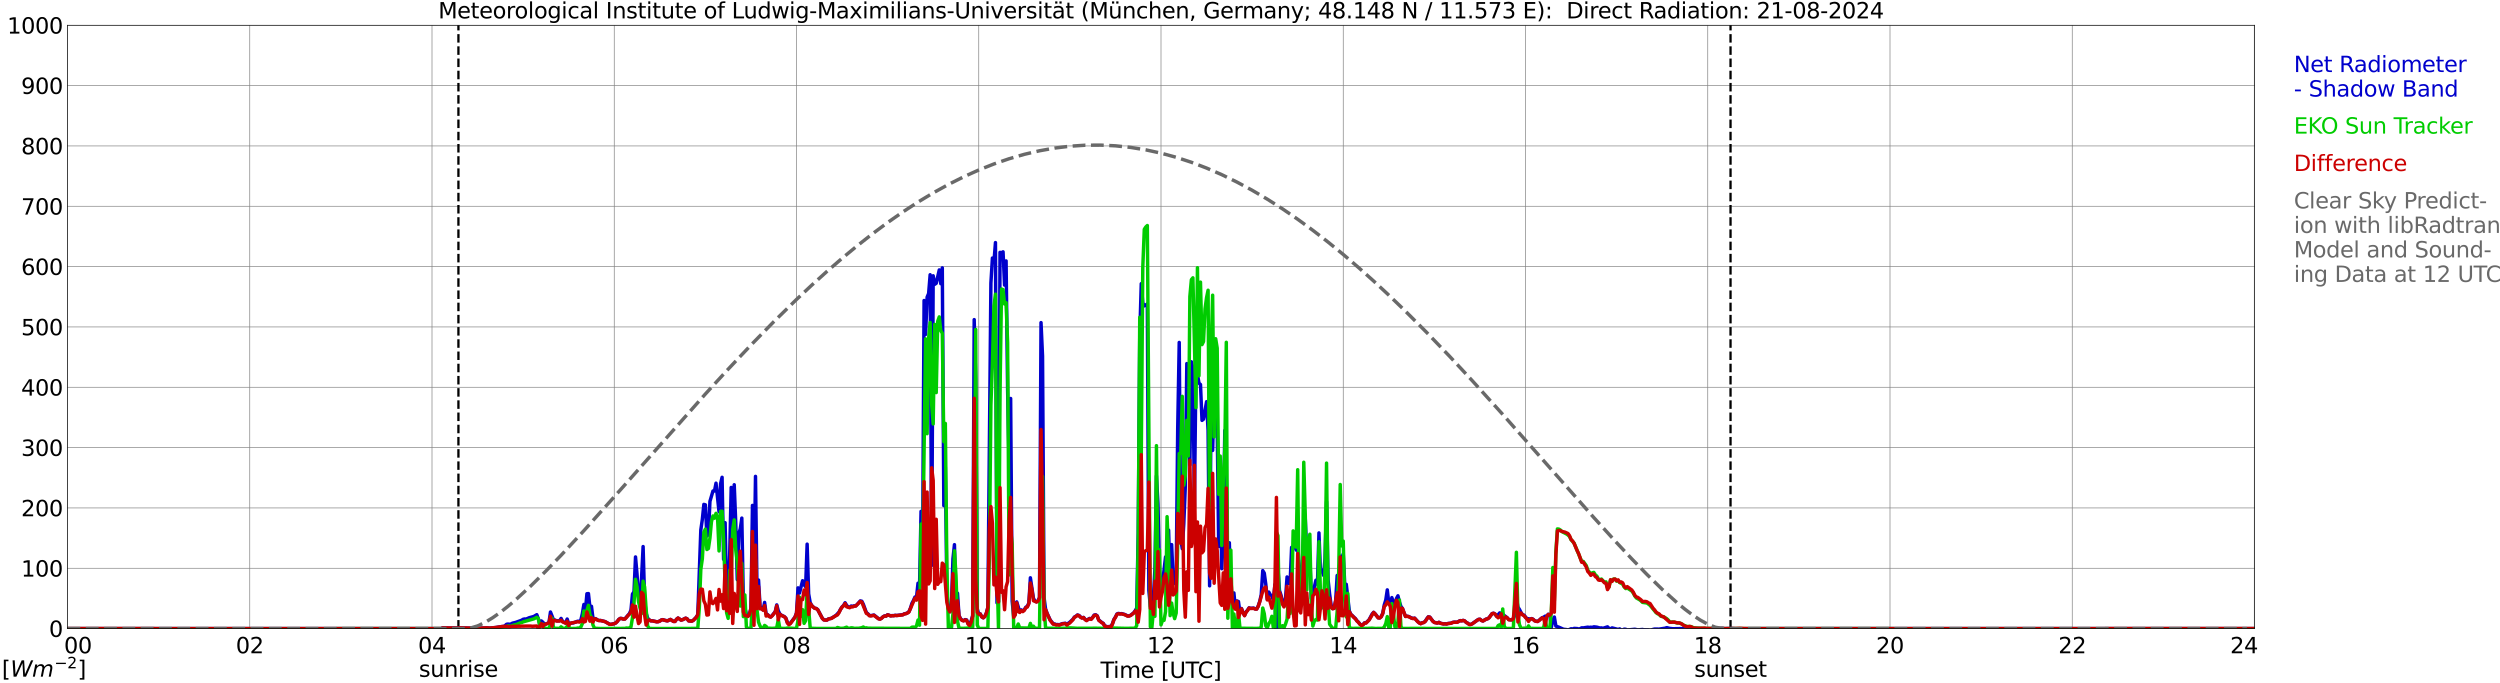 <?xml version="1.0" encoding="utf-8" standalone="no"?>
<!DOCTYPE svg PUBLIC "-//W3C//DTD SVG 1.1//EN"
  "http://www.w3.org/Graphics/SVG/1.1/DTD/svg11.dtd">
<svg xmlns:xlink="http://www.w3.org/1999/xlink" width="1085.4pt" height="296.64pt" viewBox="0 0 1085.4 296.64" xmlns="http://www.w3.org/2000/svg" version="1.1">
 <defs>
  <style type="text/css">*{stroke-linejoin: round; stroke-linecap: butt}</style>
 </defs>
 <g id="figure_1">
  <g id="patch_1">
   <path d="M 0 296.64 
L 1085.4 296.64 
L 1085.4 0 
L 0 0 
z
" style="fill: #ffffff"/>
  </g>
  <g id="axes_1">
   <g id="patch_2">
    <path d="M 29.306 272.909 
L 978.814 272.909 
L 978.814 10.976 
L 29.306 10.976 
z
" style="fill: #ffffff"/>
   </g>
   <g id="patch_3">
    <path d="M 978.814 272.909 
L 978.814 272.909 
L 978.814 10.976 
L 978.814 10.976 
z
" clip-path="url(#p916d85d665)" style="fill: #d3d3d3; opacity: 0.25; stroke: #d3d3d3; stroke-linejoin: miter"/>
   </g>
   <g id="matplotlib.axis_1">
    <g id="xtick_1">
     <g id="line2d_1">
      <path d="M 29.306 272.909 
L 29.306 10.976 
" clip-path="url(#p916d85d665)" style="fill: none; stroke: #808080; stroke-width: 0.3; stroke-linecap: square"/>
     </g>
     <g id="line2d_2"/>
     <g id="text_1">
      <!--    00 -->
      <g transform="translate(18.733 283.627) scale(0.095 -0.095)">
       <defs>
        <path id="DejaVuSans-20" transform="scale(0.016)"/>
        <path id="DejaVuSans-30" d="M 2034 4250 
Q 1547 4250 1301 3770 
Q 1056 3291 1056 2328 
Q 1056 1369 1301 889 
Q 1547 409 2034 409 
Q 2525 409 2770 889 
Q 3016 1369 3016 2328 
Q 3016 3291 2770 3770 
Q 2525 4250 2034 4250 
z
M 2034 4750 
Q 2819 4750 3233 4129 
Q 3647 3509 3647 2328 
Q 3647 1150 3233 529 
Q 2819 -91 2034 -91 
Q 1250 -91 836 529 
Q 422 1150 422 2328 
Q 422 3509 836 4129 
Q 1250 4750 2034 4750 
z
" transform="scale(0.016)"/>
       </defs>
       <use xlink:href="#DejaVuSans-20"/>
       <use xlink:href="#DejaVuSans-20" transform="translate(31.787 0)"/>
       <use xlink:href="#DejaVuSans-20" transform="translate(63.574 0)"/>
       <use xlink:href="#DejaVuSans-30" transform="translate(95.361 0)"/>
       <use xlink:href="#DejaVuSans-30" transform="translate(158.984 0)"/>
      </g>
     </g>
    </g>
    <g id="xtick_2">
     <g id="line2d_3">
      <path d="M 108.431 272.909 
L 108.431 10.976 
" clip-path="url(#p916d85d665)" style="fill: none; stroke: #808080; stroke-width: 0.3; stroke-linecap: square"/>
     </g>
     <g id="line2d_4"/>
     <g id="text_2">
      <!-- 02 -->
      <g transform="translate(102.387 283.627) scale(0.095 -0.095)">
       <defs>
        <path id="DejaVuSans-32" d="M 1228 531 
L 3431 531 
L 3431 0 
L 469 0 
L 469 531 
Q 828 903 1448 1529 
Q 2069 2156 2228 2338 
Q 2531 2678 2651 2914 
Q 2772 3150 2772 3378 
Q 2772 3750 2511 3984 
Q 2250 4219 1831 4219 
Q 1534 4219 1204 4116 
Q 875 4013 500 3803 
L 500 4441 
Q 881 4594 1212 4672 
Q 1544 4750 1819 4750 
Q 2544 4750 2975 4387 
Q 3406 4025 3406 3419 
Q 3406 3131 3298 2873 
Q 3191 2616 2906 2266 
Q 2828 2175 2409 1742 
Q 1991 1309 1228 531 
z
" transform="scale(0.016)"/>
       </defs>
       <use xlink:href="#DejaVuSans-30"/>
       <use xlink:href="#DejaVuSans-32" transform="translate(63.623 0)"/>
      </g>
     </g>
    </g>
    <g id="xtick_3">
     <g id="line2d_5">
      <path d="M 187.557 272.909 
L 187.557 10.976 
" clip-path="url(#p916d85d665)" style="fill: none; stroke: #808080; stroke-width: 0.3; stroke-linecap: square"/>
     </g>
     <g id="line2d_6"/>
     <g id="text_3">
      <!-- 04 -->
      <g transform="translate(181.513 283.627) scale(0.095 -0.095)">
       <defs>
        <path id="DejaVuSans-34" d="M 2419 4116 
L 825 1625 
L 2419 1625 
L 2419 4116 
z
M 2253 4666 
L 3047 4666 
L 3047 1625 
L 3713 1625 
L 3713 1100 
L 3047 1100 
L 3047 0 
L 2419 0 
L 2419 1100 
L 313 1100 
L 313 1709 
L 2253 4666 
z
" transform="scale(0.016)"/>
       </defs>
       <use xlink:href="#DejaVuSans-30"/>
       <use xlink:href="#DejaVuSans-34" transform="translate(63.623 0)"/>
      </g>
     </g>
    </g>
    <g id="xtick_4">
     <g id="line2d_7">
      <path d="M 266.683 272.909 
L 266.683 10.976 
" clip-path="url(#p916d85d665)" style="fill: none; stroke: #808080; stroke-width: 0.3; stroke-linecap: square"/>
     </g>
     <g id="line2d_8"/>
     <g id="text_4">
      <!-- 06 -->
      <g transform="translate(260.638 283.627) scale(0.095 -0.095)">
       <defs>
        <path id="DejaVuSans-36" d="M 2113 2584 
Q 1688 2584 1439 2293 
Q 1191 2003 1191 1497 
Q 1191 994 1439 701 
Q 1688 409 2113 409 
Q 2538 409 2786 701 
Q 3034 994 3034 1497 
Q 3034 2003 2786 2293 
Q 2538 2584 2113 2584 
z
M 3366 4563 
L 3366 3988 
Q 3128 4100 2886 4159 
Q 2644 4219 2406 4219 
Q 1781 4219 1451 3797 
Q 1122 3375 1075 2522 
Q 1259 2794 1537 2939 
Q 1816 3084 2150 3084 
Q 2853 3084 3261 2657 
Q 3669 2231 3669 1497 
Q 3669 778 3244 343 
Q 2819 -91 2113 -91 
Q 1303 -91 875 529 
Q 447 1150 447 2328 
Q 447 3434 972 4092 
Q 1497 4750 2381 4750 
Q 2619 4750 2861 4703 
Q 3103 4656 3366 4563 
z
" transform="scale(0.016)"/>
       </defs>
       <use xlink:href="#DejaVuSans-30"/>
       <use xlink:href="#DejaVuSans-36" transform="translate(63.623 0)"/>
      </g>
     </g>
    </g>
    <g id="xtick_5">
     <g id="line2d_9">
      <path d="M 345.808 272.909 
L 345.808 10.976 
" clip-path="url(#p916d85d665)" style="fill: none; stroke: #808080; stroke-width: 0.3; stroke-linecap: square"/>
     </g>
     <g id="line2d_10"/>
     <g id="text_5">
      <!-- 08 -->
      <g transform="translate(339.764 283.627) scale(0.095 -0.095)">
       <defs>
        <path id="DejaVuSans-38" d="M 2034 2216 
Q 1584 2216 1326 1975 
Q 1069 1734 1069 1313 
Q 1069 891 1326 650 
Q 1584 409 2034 409 
Q 2484 409 2743 651 
Q 3003 894 3003 1313 
Q 3003 1734 2745 1975 
Q 2488 2216 2034 2216 
z
M 1403 2484 
Q 997 2584 770 2862 
Q 544 3141 544 3541 
Q 544 4100 942 4425 
Q 1341 4750 2034 4750 
Q 2731 4750 3128 4425 
Q 3525 4100 3525 3541 
Q 3525 3141 3298 2862 
Q 3072 2584 2669 2484 
Q 3125 2378 3379 2068 
Q 3634 1759 3634 1313 
Q 3634 634 3220 271 
Q 2806 -91 2034 -91 
Q 1263 -91 848 271 
Q 434 634 434 1313 
Q 434 1759 690 2068 
Q 947 2378 1403 2484 
z
M 1172 3481 
Q 1172 3119 1398 2916 
Q 1625 2713 2034 2713 
Q 2441 2713 2670 2916 
Q 2900 3119 2900 3481 
Q 2900 3844 2670 4047 
Q 2441 4250 2034 4250 
Q 1625 4250 1398 4047 
Q 1172 3844 1172 3481 
z
" transform="scale(0.016)"/>
       </defs>
       <use xlink:href="#DejaVuSans-30"/>
       <use xlink:href="#DejaVuSans-38" transform="translate(63.623 0)"/>
      </g>
     </g>
    </g>
    <g id="xtick_6">
     <g id="line2d_11">
      <path d="M 424.934 272.909 
L 424.934 10.976 
" clip-path="url(#p916d85d665)" style="fill: none; stroke: #808080; stroke-width: 0.3; stroke-linecap: square"/>
     </g>
     <g id="line2d_12"/>
     <g id="text_6">
      <!-- 10 -->
      <g transform="translate(418.89 283.627) scale(0.095 -0.095)">
       <defs>
        <path id="DejaVuSans-31" d="M 794 531 
L 1825 531 
L 1825 4091 
L 703 3866 
L 703 4441 
L 1819 4666 
L 2450 4666 
L 2450 531 
L 3481 531 
L 3481 0 
L 794 0 
L 794 531 
z
" transform="scale(0.016)"/>
       </defs>
       <use xlink:href="#DejaVuSans-31"/>
       <use xlink:href="#DejaVuSans-30" transform="translate(63.623 0)"/>
      </g>
     </g>
    </g>
    <g id="xtick_7">
     <g id="line2d_13">
      <path d="M 504.06 272.909 
L 504.06 10.976 
" clip-path="url(#p916d85d665)" style="fill: none; stroke: #808080; stroke-width: 0.3; stroke-linecap: square"/>
     </g>
     <g id="line2d_14"/>
     <g id="text_7">
      <!-- 12 -->
      <g transform="translate(498.015 283.627) scale(0.095 -0.095)">
       <use xlink:href="#DejaVuSans-31"/>
       <use xlink:href="#DejaVuSans-32" transform="translate(63.623 0)"/>
      </g>
     </g>
    </g>
    <g id="xtick_8">
     <g id="line2d_15">
      <path d="M 583.185 272.909 
L 583.185 10.976 
" clip-path="url(#p916d85d665)" style="fill: none; stroke: #808080; stroke-width: 0.3; stroke-linecap: square"/>
     </g>
     <g id="line2d_16"/>
     <g id="text_8">
      <!-- 14 -->
      <g transform="translate(577.141 283.627) scale(0.095 -0.095)">
       <use xlink:href="#DejaVuSans-31"/>
       <use xlink:href="#DejaVuSans-34" transform="translate(63.623 0)"/>
      </g>
     </g>
    </g>
    <g id="xtick_9">
     <g id="line2d_17">
      <path d="M 662.311 272.909 
L 662.311 10.976 
" clip-path="url(#p916d85d665)" style="fill: none; stroke: #808080; stroke-width: 0.3; stroke-linecap: square"/>
     </g>
     <g id="line2d_18"/>
     <g id="text_9">
      <!-- 16 -->
      <g transform="translate(656.267 283.627) scale(0.095 -0.095)">
       <use xlink:href="#DejaVuSans-31"/>
       <use xlink:href="#DejaVuSans-36" transform="translate(63.623 0)"/>
      </g>
     </g>
    </g>
    <g id="xtick_10">
     <g id="line2d_19">
      <path d="M 741.437 272.909 
L 741.437 10.976 
" clip-path="url(#p916d85d665)" style="fill: none; stroke: #808080; stroke-width: 0.3; stroke-linecap: square"/>
     </g>
     <g id="line2d_20"/>
     <g id="text_10">
      <!-- 18 -->
      <g transform="translate(735.392 283.627) scale(0.095 -0.095)">
       <use xlink:href="#DejaVuSans-31"/>
       <use xlink:href="#DejaVuSans-38" transform="translate(63.623 0)"/>
      </g>
     </g>
    </g>
    <g id="xtick_11">
     <g id="line2d_21">
      <path d="M 820.562 272.909 
L 820.562 10.976 
" clip-path="url(#p916d85d665)" style="fill: none; stroke: #808080; stroke-width: 0.3; stroke-linecap: square"/>
     </g>
     <g id="line2d_22"/>
     <g id="text_11">
      <!-- 20 -->
      <g transform="translate(814.518 283.627) scale(0.095 -0.095)">
       <use xlink:href="#DejaVuSans-32"/>
       <use xlink:href="#DejaVuSans-30" transform="translate(63.623 0)"/>
      </g>
     </g>
    </g>
    <g id="xtick_12">
     <g id="line2d_23">
      <path d="M 899.688 272.909 
L 899.688 10.976 
" clip-path="url(#p916d85d665)" style="fill: none; stroke: #808080; stroke-width: 0.3; stroke-linecap: square"/>
     </g>
     <g id="line2d_24"/>
     <g id="text_12">
      <!-- 22 -->
      <g transform="translate(893.644 283.627) scale(0.095 -0.095)">
       <use xlink:href="#DejaVuSans-32"/>
       <use xlink:href="#DejaVuSans-32" transform="translate(63.623 0)"/>
      </g>
     </g>
    </g>
    <g id="xtick_13">
     <g id="line2d_25">
      <path d="M 978.814 272.909 
L 978.814 10.976 
" clip-path="url(#p916d85d665)" style="fill: none; stroke: #808080; stroke-width: 0.3; stroke-linecap: square"/>
     </g>
     <g id="line2d_26"/>
     <g id="text_13">
      <!-- 24    -->
      <g transform="translate(968.241 283.627) scale(0.095 -0.095)">
       <use xlink:href="#DejaVuSans-32"/>
       <use xlink:href="#DejaVuSans-34" transform="translate(63.623 0)"/>
       <use xlink:href="#DejaVuSans-20" transform="translate(127.246 0)"/>
       <use xlink:href="#DejaVuSans-20" transform="translate(159.033 0)"/>
       <use xlink:href="#DejaVuSans-20" transform="translate(190.82 0)"/>
      </g>
     </g>
    </g>
    <g id="text_14">
     <!-- Time [UTC] -->
     <g transform="translate(477.806 294.322) scale(0.095 -0.095)">
      <defs>
       <path id="DejaVuSans-54" d="M -19 4666 
L 3928 4666 
L 3928 4134 
L 2272 4134 
L 2272 0 
L 1638 0 
L 1638 4134 
L -19 4134 
L -19 4666 
z
" transform="scale(0.016)"/>
       <path id="DejaVuSans-69" d="M 603 3500 
L 1178 3500 
L 1178 0 
L 603 0 
L 603 3500 
z
M 603 4863 
L 1178 4863 
L 1178 4134 
L 603 4134 
L 603 4863 
z
" transform="scale(0.016)"/>
       <path id="DejaVuSans-6d" d="M 3328 2828 
Q 3544 3216 3844 3400 
Q 4144 3584 4550 3584 
Q 5097 3584 5394 3201 
Q 5691 2819 5691 2113 
L 5691 0 
L 5113 0 
L 5113 2094 
Q 5113 2597 4934 2840 
Q 4756 3084 4391 3084 
Q 3944 3084 3684 2787 
Q 3425 2491 3425 1978 
L 3425 0 
L 2847 0 
L 2847 2094 
Q 2847 2600 2669 2842 
Q 2491 3084 2119 3084 
Q 1678 3084 1418 2786 
Q 1159 2488 1159 1978 
L 1159 0 
L 581 0 
L 581 3500 
L 1159 3500 
L 1159 2956 
Q 1356 3278 1631 3431 
Q 1906 3584 2284 3584 
Q 2666 3584 2933 3390 
Q 3200 3197 3328 2828 
z
" transform="scale(0.016)"/>
       <path id="DejaVuSans-65" d="M 3597 1894 
L 3597 1613 
L 953 1613 
Q 991 1019 1311 708 
Q 1631 397 2203 397 
Q 2534 397 2845 478 
Q 3156 559 3463 722 
L 3463 178 
Q 3153 47 2828 -22 
Q 2503 -91 2169 -91 
Q 1331 -91 842 396 
Q 353 884 353 1716 
Q 353 2575 817 3079 
Q 1281 3584 2069 3584 
Q 2775 3584 3186 3129 
Q 3597 2675 3597 1894 
z
M 3022 2063 
Q 3016 2534 2758 2815 
Q 2500 3097 2075 3097 
Q 1594 3097 1305 2825 
Q 1016 2553 972 2059 
L 3022 2063 
z
" transform="scale(0.016)"/>
       <path id="DejaVuSans-5b" d="M 550 4863 
L 1875 4863 
L 1875 4416 
L 1125 4416 
L 1125 -397 
L 1875 -397 
L 1875 -844 
L 550 -844 
L 550 4863 
z
" transform="scale(0.016)"/>
       <path id="DejaVuSans-55" d="M 556 4666 
L 1191 4666 
L 1191 1831 
Q 1191 1081 1462 751 
Q 1734 422 2344 422 
Q 2950 422 3222 751 
Q 3494 1081 3494 1831 
L 3494 4666 
L 4128 4666 
L 4128 1753 
Q 4128 841 3676 375 
Q 3225 -91 2344 -91 
Q 1459 -91 1007 375 
Q 556 841 556 1753 
L 556 4666 
z
" transform="scale(0.016)"/>
       <path id="DejaVuSans-43" d="M 4122 4306 
L 4122 3641 
Q 3803 3938 3442 4084 
Q 3081 4231 2675 4231 
Q 1875 4231 1450 3742 
Q 1025 3253 1025 2328 
Q 1025 1406 1450 917 
Q 1875 428 2675 428 
Q 3081 428 3442 575 
Q 3803 722 4122 1019 
L 4122 359 
Q 3791 134 3420 21 
Q 3050 -91 2638 -91 
Q 1578 -91 968 557 
Q 359 1206 359 2328 
Q 359 3453 968 4101 
Q 1578 4750 2638 4750 
Q 3056 4750 3426 4639 
Q 3797 4528 4122 4306 
z
" transform="scale(0.016)"/>
       <path id="DejaVuSans-5d" d="M 1947 4863 
L 1947 -844 
L 622 -844 
L 622 -397 
L 1369 -397 
L 1369 4416 
L 622 4416 
L 622 4863 
L 1947 4863 
z
" transform="scale(0.016)"/>
      </defs>
      <use xlink:href="#DejaVuSans-54"/>
      <use xlink:href="#DejaVuSans-69" transform="translate(57.959 0)"/>
      <use xlink:href="#DejaVuSans-6d" transform="translate(85.742 0)"/>
      <use xlink:href="#DejaVuSans-65" transform="translate(183.154 0)"/>
      <use xlink:href="#DejaVuSans-20" transform="translate(244.678 0)"/>
      <use xlink:href="#DejaVuSans-5b" transform="translate(276.465 0)"/>
      <use xlink:href="#DejaVuSans-55" transform="translate(315.479 0)"/>
      <use xlink:href="#DejaVuSans-54" transform="translate(388.672 0)"/>
      <use xlink:href="#DejaVuSans-43" transform="translate(443.881 0)"/>
      <use xlink:href="#DejaVuSans-5d" transform="translate(513.705 0)"/>
     </g>
    </g>
   </g>
   <g id="matplotlib.axis_2">
    <g id="ytick_1">
     <g id="line2d_27">
      <path d="M 29.306 272.909 
L 978.814 272.909 
" clip-path="url(#p916d85d665)" style="fill: none; stroke: #808080; stroke-width: 0.3; stroke-linecap: square"/>
     </g>
     <g id="line2d_28"/>
     <g id="text_15">
      <!-- 0 -->
      <g transform="translate(21.261 276.518) scale(0.095 -0.095)">
       <use xlink:href="#DejaVuSans-30"/>
      </g>
     </g>
    </g>
    <g id="ytick_2">
     <g id="line2d_29">
      <path d="M 29.306 246.715 
L 978.814 246.715 
" clip-path="url(#p916d85d665)" style="fill: none; stroke: #808080; stroke-width: 0.3; stroke-linecap: square"/>
     </g>
     <g id="line2d_30"/>
     <g id="text_16">
      <!-- 100 -->
      <g transform="translate(9.173 250.325) scale(0.095 -0.095)">
       <use xlink:href="#DejaVuSans-31"/>
       <use xlink:href="#DejaVuSans-30" transform="translate(63.623 0)"/>
       <use xlink:href="#DejaVuSans-30" transform="translate(127.246 0)"/>
      </g>
     </g>
    </g>
    <g id="ytick_3">
     <g id="line2d_31">
      <path d="M 29.306 220.522 
L 978.814 220.522 
" clip-path="url(#p916d85d665)" style="fill: none; stroke: #808080; stroke-width: 0.3; stroke-linecap: square"/>
     </g>
     <g id="line2d_32"/>
     <g id="text_17">
      <!-- 200 -->
      <g transform="translate(9.173 224.131) scale(0.095 -0.095)">
       <use xlink:href="#DejaVuSans-32"/>
       <use xlink:href="#DejaVuSans-30" transform="translate(63.623 0)"/>
       <use xlink:href="#DejaVuSans-30" transform="translate(127.246 0)"/>
      </g>
     </g>
    </g>
    <g id="ytick_4">
     <g id="line2d_33">
      <path d="M 29.306 194.329 
L 978.814 194.329 
" clip-path="url(#p916d85d665)" style="fill: none; stroke: #808080; stroke-width: 0.3; stroke-linecap: square"/>
     </g>
     <g id="line2d_34"/>
     <g id="text_18">
      <!-- 300 -->
      <g transform="translate(9.173 197.938) scale(0.095 -0.095)">
       <defs>
        <path id="DejaVuSans-33" d="M 2597 2516 
Q 3050 2419 3304 2112 
Q 3559 1806 3559 1356 
Q 3559 666 3084 287 
Q 2609 -91 1734 -91 
Q 1441 -91 1130 -33 
Q 819 25 488 141 
L 488 750 
Q 750 597 1062 519 
Q 1375 441 1716 441 
Q 2309 441 2620 675 
Q 2931 909 2931 1356 
Q 2931 1769 2642 2001 
Q 2353 2234 1838 2234 
L 1294 2234 
L 1294 2753 
L 1863 2753 
Q 2328 2753 2575 2939 
Q 2822 3125 2822 3475 
Q 2822 3834 2567 4026 
Q 2313 4219 1838 4219 
Q 1578 4219 1281 4162 
Q 984 4106 628 3988 
L 628 4550 
Q 988 4650 1302 4700 
Q 1616 4750 1894 4750 
Q 2613 4750 3031 4423 
Q 3450 4097 3450 3541 
Q 3450 3153 3228 2886 
Q 3006 2619 2597 2516 
z
" transform="scale(0.016)"/>
       </defs>
       <use xlink:href="#DejaVuSans-33"/>
       <use xlink:href="#DejaVuSans-30" transform="translate(63.623 0)"/>
       <use xlink:href="#DejaVuSans-30" transform="translate(127.246 0)"/>
      </g>
     </g>
    </g>
    <g id="ytick_5">
     <g id="line2d_35">
      <path d="M 29.306 168.136 
L 978.814 168.136 
" clip-path="url(#p916d85d665)" style="fill: none; stroke: #808080; stroke-width: 0.3; stroke-linecap: square"/>
     </g>
     <g id="line2d_36"/>
     <g id="text_19">
      <!-- 400 -->
      <g transform="translate(9.173 171.745) scale(0.095 -0.095)">
       <use xlink:href="#DejaVuSans-34"/>
       <use xlink:href="#DejaVuSans-30" transform="translate(63.623 0)"/>
       <use xlink:href="#DejaVuSans-30" transform="translate(127.246 0)"/>
      </g>
     </g>
    </g>
    <g id="ytick_6">
     <g id="line2d_37">
      <path d="M 29.306 141.942 
L 978.814 141.942 
" clip-path="url(#p916d85d665)" style="fill: none; stroke: #808080; stroke-width: 0.3; stroke-linecap: square"/>
     </g>
     <g id="line2d_38"/>
     <g id="text_20">
      <!-- 500 -->
      <g transform="translate(9.173 145.551) scale(0.095 -0.095)">
       <defs>
        <path id="DejaVuSans-35" d="M 691 4666 
L 3169 4666 
L 3169 4134 
L 1269 4134 
L 1269 2991 
Q 1406 3038 1543 3061 
Q 1681 3084 1819 3084 
Q 2600 3084 3056 2656 
Q 3513 2228 3513 1497 
Q 3513 744 3044 326 
Q 2575 -91 1722 -91 
Q 1428 -91 1123 -41 
Q 819 9 494 109 
L 494 744 
Q 775 591 1075 516 
Q 1375 441 1709 441 
Q 2250 441 2565 725 
Q 2881 1009 2881 1497 
Q 2881 1984 2565 2268 
Q 2250 2553 1709 2553 
Q 1456 2553 1204 2497 
Q 953 2441 691 2322 
L 691 4666 
z
" transform="scale(0.016)"/>
       </defs>
       <use xlink:href="#DejaVuSans-35"/>
       <use xlink:href="#DejaVuSans-30" transform="translate(63.623 0)"/>
       <use xlink:href="#DejaVuSans-30" transform="translate(127.246 0)"/>
      </g>
     </g>
    </g>
    <g id="ytick_7">
     <g id="line2d_39">
      <path d="M 29.306 115.749 
L 978.814 115.749 
" clip-path="url(#p916d85d665)" style="fill: none; stroke: #808080; stroke-width: 0.3; stroke-linecap: square"/>
     </g>
     <g id="line2d_40"/>
     <g id="text_21">
      <!-- 600 -->
      <g transform="translate(9.173 119.358) scale(0.095 -0.095)">
       <use xlink:href="#DejaVuSans-36"/>
       <use xlink:href="#DejaVuSans-30" transform="translate(63.623 0)"/>
       <use xlink:href="#DejaVuSans-30" transform="translate(127.246 0)"/>
      </g>
     </g>
    </g>
    <g id="ytick_8">
     <g id="line2d_41">
      <path d="M 29.306 89.556 
L 978.814 89.556 
" clip-path="url(#p916d85d665)" style="fill: none; stroke: #808080; stroke-width: 0.3; stroke-linecap: square"/>
     </g>
     <g id="line2d_42"/>
     <g id="text_22">
      <!-- 700 -->
      <g transform="translate(9.173 93.165) scale(0.095 -0.095)">
       <defs>
        <path id="DejaVuSans-37" d="M 525 4666 
L 3525 4666 
L 3525 4397 
L 1831 0 
L 1172 0 
L 2766 4134 
L 525 4134 
L 525 4666 
z
" transform="scale(0.016)"/>
       </defs>
       <use xlink:href="#DejaVuSans-37"/>
       <use xlink:href="#DejaVuSans-30" transform="translate(63.623 0)"/>
       <use xlink:href="#DejaVuSans-30" transform="translate(127.246 0)"/>
      </g>
     </g>
    </g>
    <g id="ytick_9">
     <g id="line2d_43">
      <path d="M 29.306 63.362 
L 978.814 63.362 
" clip-path="url(#p916d85d665)" style="fill: none; stroke: #808080; stroke-width: 0.3; stroke-linecap: square"/>
     </g>
     <g id="line2d_44"/>
     <g id="text_23">
      <!-- 800 -->
      <g transform="translate(9.173 66.972) scale(0.095 -0.095)">
       <use xlink:href="#DejaVuSans-38"/>
       <use xlink:href="#DejaVuSans-30" transform="translate(63.623 0)"/>
       <use xlink:href="#DejaVuSans-30" transform="translate(127.246 0)"/>
      </g>
     </g>
    </g>
    <g id="ytick_10">
     <g id="line2d_45">
      <path d="M 29.306 37.169 
L 978.814 37.169 
" clip-path="url(#p916d85d665)" style="fill: none; stroke: #808080; stroke-width: 0.3; stroke-linecap: square"/>
     </g>
     <g id="line2d_46"/>
     <g id="text_24">
      <!-- 900 -->
      <g transform="translate(9.173 40.778) scale(0.095 -0.095)">
       <defs>
        <path id="DejaVuSans-39" d="M 703 97 
L 703 672 
Q 941 559 1184 500 
Q 1428 441 1663 441 
Q 2288 441 2617 861 
Q 2947 1281 2994 2138 
Q 2813 1869 2534 1725 
Q 2256 1581 1919 1581 
Q 1219 1581 811 2004 
Q 403 2428 403 3163 
Q 403 3881 828 4315 
Q 1253 4750 1959 4750 
Q 2769 4750 3195 4129 
Q 3622 3509 3622 2328 
Q 3622 1225 3098 567 
Q 2575 -91 1691 -91 
Q 1453 -91 1209 -44 
Q 966 3 703 97 
z
M 1959 2075 
Q 2384 2075 2632 2365 
Q 2881 2656 2881 3163 
Q 2881 3666 2632 3958 
Q 2384 4250 1959 4250 
Q 1534 4250 1286 3958 
Q 1038 3666 1038 3163 
Q 1038 2656 1286 2365 
Q 1534 2075 1959 2075 
z
" transform="scale(0.016)"/>
       </defs>
       <use xlink:href="#DejaVuSans-39"/>
       <use xlink:href="#DejaVuSans-30" transform="translate(63.623 0)"/>
       <use xlink:href="#DejaVuSans-30" transform="translate(127.246 0)"/>
      </g>
     </g>
    </g>
    <g id="ytick_11">
     <g id="line2d_47">
      <path d="M 29.306 10.976 
L 978.814 10.976 
" clip-path="url(#p916d85d665)" style="fill: none; stroke: #808080; stroke-width: 0.3; stroke-linecap: square"/>
     </g>
     <g id="line2d_48"/>
     <g id="text_25">
      <!-- 1000 -->
      <g transform="translate(3.128 14.585) scale(0.095 -0.095)">
       <use xlink:href="#DejaVuSans-31"/>
       <use xlink:href="#DejaVuSans-30" transform="translate(63.623 0)"/>
       <use xlink:href="#DejaVuSans-30" transform="translate(127.246 0)"/>
       <use xlink:href="#DejaVuSans-30" transform="translate(190.869 0)"/>
      </g>
     </g>
    </g>
   </g>
   <g id="line2d_49">
    <path d="M 199.03 272.909 
L 199.03 10.976 
" clip-path="url(#p916d85d665)" style="fill: none; stroke-dasharray: 3.7,1.6; stroke-dashoffset: 0; stroke: #000000"/>
   </g>
   <g id="line2d_50">
    <path d="M 751.327 272.909 
L 751.327 10.976 
" clip-path="url(#p916d85d665)" style="fill: none; stroke-dasharray: 3.7,1.6; stroke-dashoffset: 0; stroke: #000000"/>
   </g>
   <g id="line2d_51">
    <path d="M 29.306 272.909 
L 191.513 272.909 
L 192.173 272.61 
L 198.767 272.678 
L 199.426 272.571 
L 204.042 272.697 
L 205.36 272.587 
L 206.679 272.718 
L 207.998 272.736 
L 211.295 272.566 
L 212.614 272.676 
L 215.251 272.435 
L 217.889 272.023 
L 218.548 271.968 
L 219.207 271.767 
L 219.867 271.054 
L 220.526 270.944 
L 221.186 271.033 
L 221.845 270.921 
L 222.504 270.544 
L 223.823 270.24 
L 226.461 269.294 
L 227.12 268.87 
L 227.779 268.736 
L 228.439 268.775 
L 229.757 268.194 
L 231.736 267.652 
L 233.054 266.874 
L 233.714 268.629 
L 234.373 271.07 
L 235.033 269.585 
L 235.692 270.148 
L 236.351 270.942 
L 237.011 270.897 
L 238.329 270.379 
L 238.989 265.711 
L 240.308 269.098 
L 240.967 269.221 
L 241.626 269.506 
L 242.945 269.54 
L 243.604 268.498 
L 244.264 269.792 
L 244.923 270.187 
L 245.583 270.428 
L 246.242 268.762 
L 246.901 270.785 
L 248.22 270.47 
L 248.88 270.439 
L 250.858 269.679 
L 251.517 269.849 
L 252.176 269.192 
L 252.836 266.436 
L 253.495 262.431 
L 254.155 265.09 
L 254.814 257.782 
L 255.473 257.706 
L 256.133 263.736 
L 256.792 263.233 
L 257.451 268.535 
L 258.111 268.521 
L 258.77 268.707 
L 259.43 269.166 
L 260.089 269.396 
L 260.748 269.391 
L 262.067 269.705 
L 262.726 269.883 
L 264.705 271.041 
L 265.364 271.046 
L 266.683 270.756 
L 267.342 270.444 
L 268.002 269.8 
L 268.661 268.909 
L 269.32 268.456 
L 269.98 268.527 
L 270.639 268.773 
L 271.298 268.7 
L 273.277 266.389 
L 273.936 264.894 
L 274.595 257.924 
L 275.255 256.952 
L 275.914 241.807 
L 276.573 249.327 
L 277.233 259.089 
L 277.892 261.124 
L 278.552 250.629 
L 279.211 237.299 
L 279.87 260.732 
L 280.53 266.24 
L 281.189 268.39 
L 281.849 269.077 
L 282.508 269.527 
L 283.167 269.512 
L 285.145 269.946 
L 285.805 269.886 
L 286.464 269.614 
L 287.124 269.179 
L 287.783 269.009 
L 288.442 269.26 
L 289.761 269.553 
L 291.08 268.93 
L 292.399 269.797 
L 293.058 269.789 
L 293.717 268.836 
L 294.377 268.325 
L 295.696 269.205 
L 296.355 269.027 
L 297.674 268.377 
L 298.333 268.663 
L 298.992 269.538 
L 300.311 269.677 
L 300.971 269.341 
L 302.289 267.95 
L 302.949 266.856 
L 304.267 230.057 
L 304.927 225.515 
L 305.586 218.992 
L 306.246 219.173 
L 306.905 232.705 
L 307.564 232.155 
L 308.224 217.678 
L 309.543 213.17 
L 310.202 213.178 
L 310.861 209.775 
L 312.18 222.217 
L 312.839 210.079 
L 313.499 207.226 
L 314.158 242.813 
L 314.818 226.937 
L 315.477 258.322 
L 316.136 256.999 
L 316.796 241 
L 317.455 211.627 
L 318.114 227.662 
L 318.774 210.456 
L 319.433 227.042 
L 320.093 251.635 
L 320.752 231.738 
L 321.411 229.522 
L 322.071 224.941 
L 322.73 260.519 
L 323.39 263.948 
L 324.049 266.594 
L 324.708 267.526 
L 325.368 266.801 
L 326.027 264.066 
L 326.686 219.433 
L 327.346 251.085 
L 328.005 206.828 
L 328.665 256.129 
L 329.324 251.834 
L 329.983 263.238 
L 330.643 264.126 
L 331.302 264.794 
L 331.961 261.551 
L 332.621 266.523 
L 333.28 266.848 
L 333.94 267.539 
L 334.599 267.83 
L 335.258 267.233 
L 336.577 265.538 
L 337.236 262.62 
L 337.896 265.174 
L 338.555 266.51 
L 339.215 267.073 
L 340.533 267.702 
L 341.193 268.383 
L 341.852 270.253 
L 342.512 270.944 
L 343.171 270.53 
L 345.149 267.906 
L 345.808 266.135 
L 346.468 255.226 
L 347.127 257.463 
L 348.446 252.127 
L 349.105 253.892 
L 349.765 254.778 
L 350.424 236.249 
L 351.083 257.811 
L 351.743 261.58 
L 352.402 262.832 
L 353.062 263.537 
L 353.721 264.063 
L 354.38 264.155 
L 355.04 264.689 
L 357.018 268.443 
L 357.677 269.098 
L 358.996 269.205 
L 359.655 268.728 
L 360.974 268.422 
L 362.952 267.188 
L 364.271 265.742 
L 364.93 264.496 
L 365.59 263.5 
L 366.249 262.853 
L 366.909 261.69 
L 367.568 262.83 
L 368.227 263.458 
L 368.887 263.702 
L 369.546 263.11 
L 370.206 263.215 
L 370.865 263.029 
L 371.524 263.026 
L 372.184 262.395 
L 373.502 260.894 
L 374.162 261.028 
L 374.821 262.34 
L 376.14 265.968 
L 376.799 266.476 
L 377.459 267.172 
L 378.118 267.28 
L 379.437 267.01 
L 381.415 268.592 
L 382.074 268.765 
L 382.734 268.385 
L 383.393 267.772 
L 384.053 267.406 
L 384.712 267.432 
L 385.371 266.879 
L 386.69 267.369 
L 387.349 267.254 
L 388.009 267.272 
L 388.668 267.141 
L 389.328 267.207 
L 391.965 266.871 
L 392.624 266.491 
L 393.284 266.381 
L 393.943 266.093 
L 394.603 265.627 
L 395.262 264.11 
L 395.921 261.939 
L 396.581 260.718 
L 397.24 259.202 
L 397.899 259.44 
L 398.559 253.217 
L 399.218 255.034 
L 399.878 222.018 
L 400.537 241.747 
L 401.196 130.472 
L 401.856 145.19 
L 402.515 129.011 
L 403.175 127.426 
L 403.834 119.28 
L 404.493 245.458 
L 405.153 119.736 
L 405.812 123.437 
L 406.471 122.991 
L 407.79 117.19 
L 408.45 123.175 
L 409.109 116.291 
L 409.768 219.519 
L 410.428 202.713 
L 411.087 257.167 
L 411.746 264.265 
L 412.406 265.559 
L 413.065 263.403 
L 413.725 242.674 
L 414.384 236.471 
L 415.043 260.234 
L 415.703 257.562 
L 416.362 267.243 
L 417.022 268.608 
L 417.681 269.247 
L 418.34 269.472 
L 419 269.014 
L 419.659 269.145 
L 420.318 270.711 
L 420.978 271.057 
L 421.637 269.606 
L 422.297 267.201 
L 422.956 138.773 
L 423.615 164.893 
L 424.275 264.307 
L 424.934 266.617 
L 425.593 266.528 
L 426.253 267.819 
L 426.912 268.202 
L 427.572 267.633 
L 428.231 266.193 
L 428.89 263.728 
L 430.209 122.892 
L 430.869 112.029 
L 431.528 113.868 
L 432.187 105.327 
L 432.847 261.695 
L 433.506 261.305 
L 434.165 109.57 
L 434.825 109.704 
L 435.484 109.337 
L 436.144 123.785 
L 436.803 113.284 
L 437.462 169.183 
L 438.122 202.85 
L 438.781 173.01 
L 439.44 260.931 
L 440.1 267.613 
L 440.759 266.675 
L 441.419 261.321 
L 442.737 265.617 
L 443.397 264.789 
L 444.056 265.255 
L 444.716 264.71 
L 445.375 263.608 
L 446.034 263.233 
L 446.694 261.808 
L 447.353 250.857 
L 448.672 259.752 
L 449.331 260.941 
L 449.991 261.261 
L 450.65 260.878 
L 451.309 259.38 
L 451.969 140.069 
L 452.628 154.625 
L 453.287 259.424 
L 453.947 264.422 
L 454.606 266.256 
L 455.925 269.132 
L 457.244 270.795 
L 457.903 270.915 
L 458.563 271.175 
L 459.222 271.141 
L 459.881 271.248 
L 461.2 270.764 
L 462.519 270.593 
L 463.178 271.054 
L 464.497 270.111 
L 465.816 268.857 
L 466.475 267.88 
L 467.134 267.531 
L 467.794 266.986 
L 468.453 267.196 
L 469.113 267.856 
L 469.772 268.257 
L 470.431 268.06 
L 471.091 268.878 
L 471.75 269.265 
L 473.069 268.493 
L 473.728 268.762 
L 474.388 268.032 
L 475.047 267.028 
L 475.706 266.905 
L 476.366 267.34 
L 477.025 269.158 
L 478.344 270.237 
L 479.003 270.635 
L 479.663 271.83 
L 480.322 271.921 
L 480.981 272.228 
L 481.641 271.961 
L 482.3 272.183 
L 482.96 270.798 
L 483.619 268.954 
L 484.278 267.895 
L 484.938 266.56 
L 485.597 266.303 
L 486.256 266.478 
L 486.916 266.402 
L 488.235 266.756 
L 489.553 267.382 
L 490.213 267.379 
L 490.872 267.123 
L 492.191 266.091 
L 492.85 265.177 
L 493.51 264.008 
L 494.169 231.44 
L 494.828 146.091 
L 495.488 123.167 
L 496.147 131.507 
L 496.807 132.801 
L 498.125 131.939 
L 498.785 256.36 
L 499.444 263.306 
L 500.103 260.941 
L 500.763 259.241 
L 501.422 246.998 
L 502.082 206.629 
L 502.741 218.827 
L 503.4 248.096 
L 504.06 257.785 
L 504.719 253.062 
L 506.038 241.807 
L 506.697 243.612 
L 507.357 230.169 
L 508.016 251.949 
L 508.675 236.442 
L 509.335 251.65 
L 509.994 253.348 
L 510.654 249.95 
L 511.313 185.879 
L 511.972 148.677 
L 512.632 233.849 
L 513.291 238.216 
L 513.95 227.49 
L 514.61 211.394 
L 515.269 157.857 
L 516.588 201.875 
L 517.247 157.071 
L 517.907 159.759 
L 518.566 220.161 
L 519.226 160.938 
L 519.885 162.504 
L 520.544 166.352 
L 521.204 166.946 
L 521.863 182.508 
L 522.522 181.981 
L 523.841 174.385 
L 524.501 186.885 
L 525.16 254.34 
L 525.819 174.066 
L 526.479 195.544 
L 527.138 169.993 
L 527.797 185.994 
L 528.457 185.203 
L 529.116 237.278 
L 529.776 209.139 
L 530.435 246.92 
L 531.094 232.812 
L 531.754 186.906 
L 532.413 209.631 
L 533.073 259.587 
L 533.732 235.644 
L 534.391 260.464 
L 535.051 260.868 
L 535.71 257.426 
L 536.369 264.179 
L 537.029 260.907 
L 537.688 261.169 
L 538.348 266.085 
L 539.007 264.192 
L 539.666 265.91 
L 540.326 267.204 
L 540.985 265.679 
L 541.644 264.888 
L 542.304 263.888 
L 542.963 264.108 
L 544.282 263.99 
L 544.941 264.365 
L 545.601 264.37 
L 546.26 263.118 
L 546.919 261.153 
L 547.579 258.154 
L 548.238 247.737 
L 548.898 248.827 
L 549.557 253.696 
L 550.216 260.202 
L 550.876 257.051 
L 551.535 258.288 
L 552.195 258.707 
L 552.854 260.585 
L 553.513 253.796 
L 554.173 288.001 
L 554.832 246.645 
L 555.491 256.355 
L 556.151 258.361 
L 556.81 261.138 
L 557.47 263.084 
L 558.129 259.7 
L 558.788 250.493 
L 559.448 253.342 
L 560.107 253.177 
L 560.766 237.645 
L 561.426 238.148 
L 562.085 234.701 
L 562.745 238.797 
L 563.404 236.471 
L 564.063 251.852 
L 564.723 256.412 
L 566.042 231.565 
L 566.701 225.208 
L 567.36 240.699 
L 568.679 242.032 
L 569.338 259.823 
L 569.998 257.525 
L 571.317 251.915 
L 571.976 253.691 
L 572.635 231.371 
L 573.295 248.376 
L 573.954 247.522 
L 574.613 249.764 
L 575.273 242.569 
L 575.932 217.871 
L 576.592 251.648 
L 577.251 257.782 
L 577.91 262.659 
L 578.57 264.207 
L 579.229 264.055 
L 579.889 260.739 
L 580.548 249.846 
L 581.207 251.745 
L 581.867 241.435 
L 582.526 242.627 
L 583.185 240.484 
L 583.845 253.929 
L 584.504 253.701 
L 585.823 265.258 
L 586.482 266.688 
L 588.46 268.561 
L 589.12 269.491 
L 589.779 270.122 
L 590.439 270.952 
L 591.098 271.418 
L 591.757 271.18 
L 592.417 270.415 
L 593.076 270.392 
L 594.395 269.085 
L 595.714 266.583 
L 596.373 265.839 
L 597.032 266.494 
L 598.351 268.184 
L 599.011 268.241 
L 599.67 267.688 
L 600.329 266.292 
L 600.989 262.625 
L 601.648 260.493 
L 602.307 256.101 
L 602.967 261.84 
L 603.626 262.754 
L 604.286 259.453 
L 604.945 261.489 
L 605.604 262.458 
L 606.264 259.899 
L 606.923 258.667 
L 607.582 261.363 
L 608.242 263.333 
L 608.901 264.147 
L 609.561 266.067 
L 610.22 267.605 
L 610.879 267.531 
L 611.539 267.639 
L 612.858 268.309 
L 613.517 268.485 
L 614.176 268.369 
L 615.495 269.828 
L 616.154 270.392 
L 616.814 270.727 
L 617.473 270.36 
L 618.133 270.242 
L 618.792 269.705 
L 619.451 268.639 
L 620.111 267.796 
L 620.77 267.922 
L 622.089 269.682 
L 622.748 270.208 
L 624.067 270.491 
L 624.726 270.182 
L 625.386 270.57 
L 626.705 270.866 
L 627.364 270.8 
L 628.023 270.892 
L 628.683 270.69 
L 630.001 270.549 
L 630.661 270.234 
L 631.32 270.106 
L 632.639 270.13 
L 633.958 269.43 
L 634.617 269.527 
L 635.276 269.341 
L 635.936 269.606 
L 636.595 270.24 
L 637.255 270.583 
L 637.914 271.104 
L 638.573 271.083 
L 639.233 270.761 
L 641.211 269.357 
L 641.87 268.917 
L 642.53 268.841 
L 643.189 269.365 
L 643.848 269.598 
L 645.167 268.81 
L 645.827 268.637 
L 646.486 268.178 
L 647.805 266.381 
L 648.464 266.243 
L 649.123 266.609 
L 649.783 267.544 
L 650.442 266.9 
L 651.102 266.099 
L 651.761 266.209 
L 654.399 268.228 
L 655.058 268.993 
L 655.717 269.113 
L 656.377 269.098 
L 657.036 268.503 
L 657.695 267.065 
L 658.355 259.393 
L 659.014 263.555 
L 659.674 264.551 
L 660.333 265.863 
L 660.992 266.84 
L 661.652 267.065 
L 662.97 268.645 
L 663.63 268.626 
L 664.289 268.796 
L 664.949 268.558 
L 665.608 268.854 
L 666.267 269.475 
L 666.927 269.7 
L 667.586 269.789 
L 668.246 269.307 
L 668.905 268.66 
L 669.564 268.173 
L 670.224 267.948 
L 670.883 267.482 
L 671.542 267.502 
L 672.202 266.672 
L 672.861 266.9 
L 673.521 272.403 
L 674.18 269.284 
L 674.839 267.893 
L 675.499 271.837 
L 676.817 272.309 
L 678.796 273.186 
L 680.114 273.336 
L 680.774 273.553 
L 682.092 272.969 
L 682.752 273.082 
L 683.411 272.828 
L 684.73 272.896 
L 685.389 273.069 
L 686.049 272.945 
L 686.708 272.566 
L 687.368 272.613 
L 689.346 272.293 
L 690.005 272.406 
L 690.664 272.309 
L 691.324 272.385 
L 691.983 272.136 
L 693.302 272.288 
L 694.621 272.657 
L 695.28 272.605 
L 695.939 272.783 
L 697.918 272.154 
L 698.577 272.815 
L 699.236 272.993 
L 699.896 272.608 
L 701.215 272.94 
L 702.533 273.27 
L 703.193 273.027 
L 703.852 273.488 
L 704.511 273.477 
L 705.171 273.145 
L 705.83 273.21 
L 706.49 273.514 
L 709.786 273.197 
L 711.105 273.469 
L 713.083 273.289 
L 713.743 273.422 
L 715.721 273.482 
L 716.38 273.718 
L 717.699 273.255 
L 718.358 273.108 
L 720.337 273.134 
L 722.974 272.731 
L 723.633 272.492 
L 724.952 272.828 
L 726.271 272.972 
L 729.568 272.914 
L 735.502 272.812 
L 736.162 272.914 
L 737.48 272.854 
L 740.118 273.05 
L 740.777 272.93 
L 742.096 272.953 
L 748.031 272.82 
L 748.69 272.909 
L 751.987 272.862 
L 755.284 273.058 
L 756.602 273.008 
L 757.921 272.909 
L 978.154 272.909 
L 978.154 272.909 
" clip-path="url(#p916d85d665)" style="fill: none; stroke: #0000cc; stroke-width: 1.5; stroke-linecap: square"/>
   </g>
   <g id="line2d_52">
    <path d="M 28.646 272.924 
L 60.956 272.934 
L 151.951 272.924 
L 218.548 272.901 
L 219.207 272.83 
L 219.867 272.101 
L 220.526 271.764 
L 221.845 271.871 
L 222.504 271.53 
L 224.482 271.016 
L 225.801 270.443 
L 226.461 270.315 
L 227.12 269.987 
L 231.736 268.693 
L 233.054 267.996 
L 233.714 268.553 
L 234.373 271.881 
L 235.033 271.761 
L 235.692 270.992 
L 236.351 272.766 
L 237.67 272.854 
L 238.329 272.843 
L 238.989 271.09 
L 239.648 268.351 
L 240.308 272.55 
L 240.967 272.775 
L 242.945 272.822 
L 243.604 272.139 
L 244.264 272.713 
L 244.923 272.805 
L 245.583 272.737 
L 246.242 271.936 
L 246.901 272.088 
L 247.561 272.886 
L 250.198 272.839 
L 250.858 272.671 
L 251.517 272.69 
L 252.176 272.247 
L 252.836 270.742 
L 253.495 265.285 
L 254.155 268.201 
L 254.814 264.999 
L 255.473 262.808 
L 256.133 266.95 
L 256.792 267.966 
L 257.451 271.361 
L 258.111 272.779 
L 260.748 272.881 
L 271.298 272.831 
L 271.958 272.664 
L 272.617 272.726 
L 273.277 272.619 
L 273.936 272.165 
L 274.595 268.193 
L 275.255 261.914 
L 275.914 251.506 
L 276.573 254.749 
L 277.233 261.278 
L 277.892 264.064 
L 278.552 266.354 
L 279.211 252.321 
L 279.87 254.875 
L 280.53 264.682 
L 281.189 271.784 
L 281.849 272.82 
L 283.167 272.879 
L 287.124 272.89 
L 302.949 272.826 
L 303.608 263.962 
L 304.267 247.216 
L 304.927 242.578 
L 305.586 231.034 
L 306.246 229.719 
L 306.905 238.579 
L 307.564 238.139 
L 308.224 233.61 
L 308.883 226.507 
L 309.543 224.008 
L 310.202 224.983 
L 310.861 222.871 
L 311.521 224.368 
L 312.18 239.195 
L 312.839 221.99 
L 313.499 221.92 
L 314.158 234.116 
L 314.818 254.335 
L 315.477 266.079 
L 316.136 268.463 
L 316.796 247.573 
L 317.455 250.254 
L 318.114 229.904 
L 318.774 225.713 
L 319.433 238.57 
L 320.093 244.183 
L 320.752 256.583 
L 321.411 263.12 
L 322.071 244.573 
L 322.73 267.707 
L 323.39 258.306 
L 324.049 272.227 
L 324.708 272.818 
L 326.027 272.822 
L 326.686 261.581 
L 328.005 243.04 
L 328.665 264.81 
L 329.324 270.11 
L 329.983 271.792 
L 330.643 272.769 
L 331.302 272.78 
L 331.961 271.539 
L 332.621 271.97 
L 333.28 272.801 
L 333.94 272.74 
L 335.258 272.81 
L 336.577 272.719 
L 337.236 272.496 
L 337.896 268.961 
L 338.555 272.781 
L 340.533 272.832 
L 341.193 272.816 
L 341.852 272.658 
L 343.171 272.721 
L 344.49 272.817 
L 345.808 272.82 
L 346.468 269.386 
L 347.127 259.275 
L 347.787 267.546 
L 348.446 264.71 
L 349.105 270.628 
L 349.765 269.487 
L 350.424 256.23 
L 351.743 272.486 
L 352.402 272.78 
L 355.04 272.867 
L 357.677 272.861 
L 362.952 272.845 
L 363.612 272.448 
L 364.93 272.816 
L 366.249 272.754 
L 367.568 272.298 
L 368.227 272.775 
L 368.887 272.763 
L 369.546 272.569 
L 370.206 272.621 
L 370.865 272.788 
L 372.843 272.763 
L 374.162 272.523 
L 374.821 272.215 
L 375.481 272.682 
L 376.14 272.572 
L 376.799 272.736 
L 379.437 272.763 
L 390.646 272.807 
L 391.965 272.829 
L 395.262 272.806 
L 395.921 272.301 
L 396.581 272.249 
L 397.24 272.413 
L 397.899 271.792 
L 398.559 269.191 
L 399.218 271.443 
L 399.878 227.539 
L 400.537 245.312 
L 401.856 147.137 
L 402.515 188.285 
L 403.175 146.816 
L 403.834 139.994 
L 404.493 175.646 
L 405.153 184.067 
L 405.812 140.828 
L 406.471 170.442 
L 407.131 139.453 
L 407.79 137.58 
L 408.45 143.55 
L 409.109 144.705 
L 409.768 191.759 
L 410.428 183.843 
L 411.087 245.791 
L 411.746 272.749 
L 413.065 272.812 
L 413.725 266.505 
L 414.384 239.136 
L 415.043 249.748 
L 415.703 269.615 
L 416.362 272.712 
L 417.681 272.809 
L 419.659 272.74 
L 421.637 272.388 
L 422.297 272.56 
L 422.956 238.746 
L 423.615 143.03 
L 424.275 271.325 
L 424.934 272.854 
L 428.89 272.849 
L 429.55 241.343 
L 430.209 175.841 
L 430.869 157.741 
L 431.528 132.855 
L 432.187 127.704 
L 432.847 247.224 
L 433.506 272.869 
L 434.165 170.742 
L 434.825 125.469 
L 435.484 125.762 
L 436.144 131.988 
L 436.803 131.389 
L 437.462 148.783 
L 438.122 249.593 
L 438.781 229.943 
L 439.44 236.29 
L 440.1 272.532 
L 440.759 272.57 
L 441.419 272.48 
L 442.078 270.92 
L 442.737 272.619 
L 444.056 272.629 
L 446.694 272.684 
L 447.353 270.651 
L 448.012 272.687 
L 448.672 271.861 
L 449.331 272.749 
L 450.65 272.756 
L 451.309 272.685 
L 451.969 226.502 
L 452.628 206.834 
L 453.287 263.261 
L 453.947 272.666 
L 455.266 272.769 
L 457.903 272.758 
L 460.541 272.775 
L 462.519 272.777 
L 463.178 272.586 
L 465.156 272.635 
L 467.794 272.781 
L 471.091 272.762 
L 472.409 272.764 
L 475.706 272.743 
L 478.344 272.787 
L 481.641 272.801 
L 482.3 272.653 
L 488.894 272.802 
L 492.85 272.74 
L 493.51 271.601 
L 494.169 234.228 
L 494.828 137.758 
L 495.488 198.655 
L 496.147 116.246 
L 496.807 99.557 
L 497.466 98.552 
L 498.125 97.92 
L 499.444 272.12 
L 500.103 272.393 
L 500.763 265.408 
L 501.422 267.575 
L 502.082 193.492 
L 502.741 252.236 
L 503.4 238.699 
L 504.06 271.285 
L 504.719 269.306 
L 505.379 269.324 
L 506.038 265.521 
L 506.697 224.32 
L 507.357 240.287 
L 508.016 267.279 
L 508.675 261.838 
L 509.335 266.261 
L 509.994 268.583 
L 510.654 266.15 
L 511.313 235.833 
L 511.972 196.896 
L 512.632 196.879 
L 513.291 172.077 
L 513.95 210.677 
L 514.61 206.434 
L 515.269 182.512 
L 515.929 197.971 
L 516.588 128.748 
L 517.247 121.425 
L 517.907 120.618 
L 519.226 176.976 
L 519.885 116.23 
L 520.544 163.145 
L 521.204 122.49 
L 521.863 149.612 
L 522.522 148.273 
L 523.182 134.075 
L 523.841 129.218 
L 524.501 126.011 
L 525.16 230.266 
L 525.819 152.201 
L 526.479 128.165 
L 527.138 189.691 
L 527.797 147.068 
L 528.457 151.157 
L 529.116 214.607 
L 529.776 197.999 
L 530.435 236.833 
L 531.094 208.635 
L 531.754 195.287 
L 532.413 148.619 
L 533.073 268.416 
L 533.732 247.511 
L 534.391 238.87 
L 535.051 272.686 
L 535.71 266.571 
L 536.369 272.585 
L 537.029 272.75 
L 537.688 265.979 
L 538.348 272.759 
L 545.601 272.822 
L 546.919 272.755 
L 547.579 272.18 
L 548.238 263.986 
L 548.898 266.452 
L 549.557 271.72 
L 550.216 272.644 
L 550.876 270.708 
L 551.535 269.72 
L 552.195 267.582 
L 552.854 272.672 
L 553.513 272.79 
L 554.173 231.057 
L 554.832 232.55 
L 555.491 272.086 
L 556.151 272.119 
L 556.81 271.659 
L 557.47 272.495 
L 558.129 270.925 
L 558.788 268.85 
L 559.448 258.276 
L 560.107 266.375 
L 560.766 261.367 
L 561.426 230.492 
L 562.085 235.859 
L 562.745 237.533 
L 563.404 203.929 
L 564.063 259.906 
L 564.723 263.204 
L 565.382 258.622 
L 566.042 200.695 
L 566.701 223.583 
L 567.36 256.121 
L 568.02 235.302 
L 568.679 231.942 
L 569.338 263.527 
L 569.998 271.794 
L 570.657 269.57 
L 571.317 268.968 
L 571.976 269.217 
L 572.635 235.21 
L 573.295 257.413 
L 573.954 263.922 
L 574.613 263.377 
L 575.273 246.74 
L 575.932 201.058 
L 576.592 260.439 
L 577.251 270.987 
L 578.57 272.801 
L 579.889 272.761 
L 580.548 265.396 
L 581.207 248.373 
L 581.867 210.358 
L 582.526 237.023 
L 583.185 234.912 
L 583.845 260.812 
L 584.504 267.839 
L 585.164 257.613 
L 585.823 272.601 
L 587.142 272.822 
L 589.12 272.792 
L 593.736 272.821 
L 595.714 272.731 
L 597.032 272.845 
L 600.329 272.814 
L 600.989 272.194 
L 601.648 270.748 
L 602.307 267.71 
L 602.967 272.655 
L 603.626 272.359 
L 604.286 262.073 
L 604.945 266.359 
L 605.604 272.168 
L 606.264 272.166 
L 606.923 270.035 
L 607.582 260.516 
L 608.242 272.18 
L 608.901 272.867 
L 610.879 272.854 
L 613.517 272.815 
L 618.133 272.835 
L 628.023 272.866 
L 649.783 272.866 
L 650.442 271.581 
L 651.102 271.265 
L 651.761 272.617 
L 652.42 264.398 
L 653.08 271.851 
L 653.739 272.871 
L 657.036 272.85 
L 658.355 239.789 
L 659.014 266.423 
L 659.674 271.164 
L 660.333 272.645 
L 660.992 272.831 
L 661.652 272.71 
L 662.97 272.819 
L 663.63 271.726 
L 664.289 272.819 
L 666.927 272.852 
L 669.564 272.845 
L 670.224 272.338 
L 670.883 268.908 
L 671.542 272.803 
L 672.861 272.716 
L 673.521 265.717 
L 674.18 246.399 
L 674.839 260.768 
L 675.499 239.653 
L 676.158 229.635 
L 676.817 229.72 
L 677.477 230.114 
L 678.136 230.792 
L 680.114 231.832 
L 680.774 232.29 
L 681.433 232.933 
L 682.092 234.308 
L 683.411 235.826 
L 686.708 243.77 
L 687.368 243.739 
L 688.686 245.541 
L 689.346 247.507 
L 690.664 249.198 
L 691.324 248.693 
L 691.983 248.512 
L 692.643 249.618 
L 693.302 250.141 
L 693.961 251.383 
L 694.621 251.718 
L 695.28 251.392 
L 695.939 252.155 
L 696.599 252.72 
L 697.258 252.63 
L 697.918 255.219 
L 698.577 254.783 
L 699.236 251.775 
L 699.896 252.127 
L 700.555 251.391 
L 701.215 251.428 
L 701.874 252.316 
L 702.533 252.11 
L 703.193 252.919 
L 704.511 253.597 
L 705.171 254.852 
L 705.83 255.531 
L 706.49 255.302 
L 708.468 256.598 
L 709.127 257.531 
L 709.786 258.781 
L 710.446 259.62 
L 711.765 260.349 
L 712.424 260.839 
L 713.083 261.527 
L 715.062 261.809 
L 716.38 262.813 
L 719.018 265.999 
L 719.677 266.468 
L 720.337 266.776 
L 720.996 267.465 
L 721.655 267.71 
L 722.315 267.805 
L 723.633 268.608 
L 724.293 269.205 
L 724.952 270.078 
L 725.612 270.119 
L 726.271 270.048 
L 726.93 270.113 
L 728.249 270.493 
L 728.909 270.442 
L 729.568 270.621 
L 730.227 270.932 
L 730.887 271.386 
L 732.205 271.936 
L 732.865 272.023 
L 733.524 271.976 
L 734.184 272.046 
L 735.502 272.611 
L 737.48 272.737 
L 740.777 272.837 
L 746.712 272.908 
L 875.291 272.935 
L 978.154 272.926 
L 978.154 272.926 
" clip-path="url(#p916d85d665)" style="fill: none; stroke: #00cc00; stroke-width: 1.5; stroke-linecap: square"/>
   </g>
   <g id="line2d_53">
    <path d="M 29.306 272.891 
L 191.513 272.908 
L 192.173 272.609 
L 198.767 272.678 
L 199.426 272.571 
L 204.042 272.697 
L 205.36 272.587 
L 206.679 272.719 
L 207.998 272.737 
L 211.295 272.568 
L 212.614 272.679 
L 215.251 272.439 
L 217.889 272.03 
L 219.867 271.862 
L 220.526 272.089 
L 221.186 272.128 
L 221.845 271.958 
L 224.482 271.891 
L 229.098 271.807 
L 230.417 271.81 
L 231.076 271.9 
L 233.054 271.787 
L 233.714 272.833 
L 234.373 272.098 
L 235.033 270.732 
L 235.692 272.065 
L 236.351 271.085 
L 237.011 270.957 
L 238.329 270.444 
L 238.989 267.529 
L 239.648 271.88 
L 240.308 269.456 
L 240.967 269.355 
L 241.626 269.635 
L 242.945 269.627 
L 243.604 269.268 
L 244.264 269.987 
L 245.583 270.6 
L 246.242 269.735 
L 246.901 271.605 
L 247.561 270.605 
L 250.858 269.917 
L 251.517 270.068 
L 252.176 269.853 
L 252.836 268.604 
L 253.495 270.056 
L 254.155 269.798 
L 254.814 265.692 
L 256.133 269.695 
L 256.792 268.176 
L 257.451 270.082 
L 258.111 268.651 
L 258.77 268.786 
L 259.43 269.235 
L 260.089 269.438 
L 260.748 269.419 
L 262.067 269.738 
L 262.726 269.911 
L 264.705 271.067 
L 265.364 271.071 
L 266.683 270.779 
L 267.342 270.468 
L 268.002 269.821 
L 268.661 268.953 
L 269.32 268.522 
L 269.98 268.562 
L 270.639 268.804 
L 271.298 268.777 
L 271.958 268.116 
L 272.617 267.285 
L 273.277 266.679 
L 273.936 265.638 
L 274.595 262.64 
L 275.255 267.947 
L 275.914 263.21 
L 276.573 267.487 
L 277.233 270.72 
L 277.892 269.97 
L 278.552 257.183 
L 279.211 257.887 
L 279.87 267.052 
L 280.53 271.351 
L 281.189 269.516 
L 281.849 269.166 
L 282.508 269.551 
L 283.167 269.542 
L 285.145 269.975 
L 285.805 269.913 
L 286.464 269.64 
L 287.124 269.198 
L 287.783 269.028 
L 288.442 269.289 
L 289.761 269.583 
L 291.08 268.948 
L 292.399 269.82 
L 293.058 269.827 
L 293.717 268.864 
L 294.377 268.337 
L 295.696 269.239 
L 296.355 269.058 
L 297.674 268.401 
L 298.333 268.691 
L 298.992 269.567 
L 300.311 269.7 
L 300.971 269.366 
L 302.289 268.044 
L 302.949 266.938 
L 303.608 257.784 
L 304.267 255.75 
L 304.927 255.845 
L 305.586 260.867 
L 306.246 262.363 
L 306.905 267.035 
L 307.564 266.924 
L 308.224 256.976 
L 308.883 261.651 
L 309.543 262.07 
L 310.202 261.103 
L 310.861 259.813 
L 311.521 264.793 
L 312.18 255.93 
L 312.839 260.998 
L 313.499 258.216 
L 314.158 264.212 
L 314.818 245.511 
L 315.477 265.151 
L 316.136 261.445 
L 316.796 266.336 
L 317.455 234.282 
L 318.114 270.667 
L 318.774 257.652 
L 320.093 265.458 
L 320.752 248.064 
L 321.411 239.311 
L 322.73 265.722 
L 323.39 267.267 
L 324.049 267.276 
L 324.708 267.617 
L 325.368 266.896 
L 326.027 264.153 
L 326.686 230.76 
L 327.346 271.469 
L 328.005 236.698 
L 328.665 264.228 
L 329.324 254.633 
L 329.983 264.355 
L 330.643 264.266 
L 331.302 264.923 
L 331.961 262.921 
L 332.621 267.461 
L 333.28 266.955 
L 333.94 267.708 
L 334.599 267.937 
L 335.258 267.331 
L 336.577 265.728 
L 337.236 263.033 
L 337.896 269.122 
L 338.555 266.638 
L 339.215 267.153 
L 340.533 267.779 
L 341.193 268.475 
L 341.852 270.504 
L 342.512 271.216 
L 343.171 270.719 
L 345.149 268.013 
L 345.808 266.224 
L 346.468 258.748 
L 347.127 271.096 
L 347.787 260.188 
L 348.446 260.325 
L 349.105 256.174 
L 349.765 258.2 
L 350.424 252.928 
L 351.083 266.764 
L 351.743 262.003 
L 352.402 262.961 
L 353.721 264.124 
L 354.38 264.228 
L 355.04 264.731 
L 357.018 268.486 
L 357.677 269.145 
L 358.337 269.253 
L 358.996 269.244 
L 359.655 268.763 
L 360.974 268.501 
L 362.952 267.252 
L 363.612 266.976 
L 364.271 265.987 
L 364.93 264.588 
L 365.59 263.593 
L 366.249 263.008 
L 366.909 262.032 
L 367.568 263.441 
L 368.887 263.848 
L 369.546 263.45 
L 370.206 263.503 
L 370.865 263.149 
L 371.524 263.133 
L 373.502 261.112 
L 374.162 261.413 
L 376.14 266.305 
L 376.799 266.649 
L 377.459 267.363 
L 378.118 267.409 
L 379.437 267.156 
L 381.415 268.672 
L 382.074 268.845 
L 382.734 268.433 
L 383.393 267.813 
L 384.053 267.45 
L 384.712 267.513 
L 385.371 266.948 
L 386.031 267.136 
L 386.69 267.44 
L 387.349 267.309 
L 388.009 267.349 
L 388.668 267.201 
L 389.328 267.259 
L 391.965 266.951 
L 392.624 266.557 
L 393.284 266.449 
L 393.943 266.173 
L 394.603 265.749 
L 397.24 259.698 
L 397.899 260.557 
L 398.559 256.935 
L 399.218 256.5 
L 399.878 267.387 
L 400.537 269.344 
L 401.196 209.122 
L 401.856 270.962 
L 402.515 213.635 
L 403.175 253.518 
L 403.834 252.195 
L 404.493 203.096 
L 405.153 208.578 
L 405.812 255.517 
L 406.471 225.458 
L 407.131 253.681 
L 407.79 252.518 
L 408.45 252.534 
L 409.109 244.495 
L 409.768 245.149 
L 411.087 261.533 
L 411.746 264.425 
L 412.406 265.647 
L 413.065 263.5 
L 413.725 249.078 
L 414.384 270.244 
L 415.043 262.423 
L 415.703 260.856 
L 416.362 267.44 
L 417.022 268.735 
L 417.681 269.347 
L 418.34 269.581 
L 419 269.121 
L 419.659 269.314 
L 420.318 271.003 
L 420.978 271.551 
L 421.637 270.127 
L 422.297 267.55 
L 422.956 172.935 
L 423.615 251.046 
L 424.275 265.891 
L 424.934 266.672 
L 425.593 266.578 
L 426.253 267.851 
L 426.912 268.243 
L 427.572 267.674 
L 428.231 266.24 
L 428.89 263.788 
L 429.55 229.43 
L 430.209 219.96 
L 430.869 227.197 
L 431.528 253.922 
L 432.187 250.531 
L 432.847 258.437 
L 433.506 261.345 
L 434.165 211.737 
L 434.825 257.144 
L 435.484 256.483 
L 436.144 264.706 
L 436.803 254.804 
L 437.462 252.508 
L 438.122 226.165 
L 438.781 215.976 
L 439.44 248.269 
L 440.1 267.99 
L 440.759 267.013 
L 441.419 261.75 
L 442.078 265.484 
L 442.737 265.907 
L 443.397 265.041 
L 444.056 265.535 
L 444.716 265.004 
L 445.375 263.827 
L 446.034 263.538 
L 446.694 262.033 
L 447.353 253.115 
L 448.012 255.916 
L 448.672 260.799 
L 449.991 261.383 
L 450.65 261.031 
L 451.309 259.603 
L 451.969 186.476 
L 452.628 220.7 
L 453.287 269.072 
L 453.947 264.665 
L 454.606 266.409 
L 455.925 269.302 
L 457.244 270.984 
L 457.903 271.066 
L 458.563 271.348 
L 459.222 271.268 
L 459.881 271.407 
L 461.2 270.892 
L 462.519 270.725 
L 463.178 271.377 
L 464.497 270.43 
L 465.816 269.073 
L 466.475 268.022 
L 467.134 267.674 
L 467.794 267.114 
L 468.453 267.306 
L 469.113 268.01 
L 469.772 268.351 
L 470.431 268.121 
L 471.091 269.025 
L 471.75 269.46 
L 472.409 268.962 
L 473.069 268.66 
L 473.728 268.9 
L 474.388 268.161 
L 475.047 267.226 
L 475.706 267.071 
L 476.366 267.469 
L 477.025 269.296 
L 478.344 270.358 
L 479.003 270.741 
L 479.663 271.94 
L 480.322 272.021 
L 480.981 272.306 
L 481.641 272.069 
L 482.3 272.439 
L 482.96 271.031 
L 483.619 269.075 
L 484.278 268.043 
L 484.938 266.732 
L 485.597 266.46 
L 486.256 266.592 
L 486.916 266.517 
L 488.235 266.855 
L 489.553 267.509 
L 490.213 267.468 
L 490.872 267.213 
L 492.191 266.199 
L 492.85 265.345 
L 493.51 265.316 
L 494.169 270.12 
L 494.828 264.575 
L 495.488 197.421 
L 496.147 257.648 
L 496.807 239.665 
L 497.466 239.053 
L 498.125 238.89 
L 498.785 209.321 
L 499.444 264.095 
L 500.103 261.457 
L 500.763 266.741 
L 501.422 252.332 
L 502.082 259.771 
L 502.741 239.5 
L 503.4 263.512 
L 504.06 259.409 
L 504.719 256.665 
L 505.379 250.736 
L 506.038 249.195 
L 506.697 253.617 
L 507.357 262.791 
L 508.016 257.579 
L 508.675 247.513 
L 509.335 258.298 
L 509.994 257.674 
L 510.654 256.709 
L 511.313 222.954 
L 511.972 224.69 
L 512.632 235.938 
L 513.291 206.77 
L 513.95 256.097 
L 514.61 267.949 
L 515.269 248.255 
L 515.929 256.306 
L 516.588 199.781 
L 517.247 237.263 
L 517.907 233.767 
L 518.566 202.034 
L 519.226 256.87 
L 519.885 226.635 
L 520.544 269.702 
L 521.204 228.452 
L 521.863 240.013 
L 522.522 239.2 
L 523.182 229.092 
L 523.841 227.741 
L 524.501 212.035 
L 525.16 248.835 
L 525.819 251.044 
L 526.479 205.529 
L 527.138 253.211 
L 527.797 233.983 
L 528.457 238.862 
L 529.776 261.769 
L 530.435 262.822 
L 531.094 248.731 
L 531.754 264.527 
L 532.413 211.897 
L 533.073 264.08 
L 533.732 261.042 
L 534.391 251.314 
L 535.051 261.091 
L 535.71 263.764 
L 536.369 264.503 
L 537.029 261.065 
L 537.688 268.099 
L 539.007 264.332 
L 539.666 266.041 
L 540.326 267.318 
L 540.985 265.859 
L 541.644 265.067 
L 542.304 263.986 
L 542.963 264.193 
L 544.282 264.134 
L 544.941 264.433 
L 545.601 264.457 
L 546.26 263.279 
L 546.919 261.307 
L 548.238 256.659 
L 548.898 255.283 
L 549.557 254.884 
L 550.216 260.467 
L 550.876 259.252 
L 552.195 264.034 
L 552.854 260.822 
L 553.513 253.914 
L 554.173 215.965 
L 554.832 258.814 
L 555.491 257.178 
L 556.151 259.151 
L 556.81 262.387 
L 557.47 263.498 
L 558.129 261.683 
L 558.788 254.552 
L 559.448 267.976 
L 560.107 259.711 
L 560.766 249.187 
L 561.426 265.253 
L 562.085 271.751 
L 562.745 271.644 
L 563.404 240.367 
L 564.063 264.855 
L 564.723 266.117 
L 565.382 258.144 
L 566.042 242.039 
L 566.701 271.283 
L 567.36 257.486 
L 568.02 266.862 
L 568.679 262.818 
L 569.338 269.204 
L 569.998 258.64 
L 570.657 257.959 
L 571.317 255.856 
L 571.976 257.383 
L 572.635 269.07 
L 573.295 263.872 
L 573.954 256.509 
L 574.613 259.296 
L 575.273 268.738 
L 575.932 256.095 
L 576.592 264.117 
L 577.251 259.704 
L 577.91 263.702 
L 578.57 264.315 
L 579.229 264.146 
L 580.548 257.358 
L 581.207 269.537 
L 581.867 241.832 
L 582.526 267.306 
L 583.185 267.337 
L 583.845 266.026 
L 584.504 258.771 
L 585.164 271.179 
L 585.823 265.566 
L 586.482 266.834 
L 587.142 267.356 
L 587.801 268.111 
L 588.46 268.671 
L 589.12 269.607 
L 589.779 270.222 
L 590.439 271.062 
L 591.098 271.566 
L 591.757 271.322 
L 592.417 270.526 
L 593.076 270.508 
L 594.395 269.209 
L 596.373 265.913 
L 597.032 266.558 
L 598.351 268.264 
L 599.011 268.32 
L 599.67 267.787 
L 600.329 266.387 
L 600.989 263.34 
L 601.648 262.654 
L 602.307 261.299 
L 602.967 262.093 
L 603.626 263.304 
L 604.286 270.289 
L 604.945 268.039 
L 605.604 263.199 
L 606.264 260.642 
L 606.923 261.542 
L 607.582 272.062 
L 608.242 264.061 
L 608.901 264.189 
L 610.22 267.656 
L 610.879 267.587 
L 611.539 267.721 
L 612.858 268.399 
L 613.517 268.579 
L 614.176 268.446 
L 615.495 269.904 
L 616.154 270.472 
L 616.814 270.798 
L 617.473 270.419 
L 618.133 270.316 
L 618.792 269.784 
L 620.111 267.854 
L 620.77 267.971 
L 622.089 269.738 
L 622.748 270.259 
L 624.067 270.545 
L 624.726 270.218 
L 625.386 270.614 
L 626.705 270.907 
L 627.364 270.842 
L 628.023 270.935 
L 628.683 270.73 
L 630.001 270.596 
L 630.661 270.278 
L 631.32 270.152 
L 632.639 270.171 
L 633.958 269.471 
L 634.617 269.555 
L 635.276 269.362 
L 635.936 269.629 
L 636.595 270.266 
L 637.255 270.617 
L 637.914 271.144 
L 638.573 271.133 
L 639.233 270.812 
L 641.211 269.389 
L 641.87 268.947 
L 642.53 268.866 
L 643.189 269.393 
L 643.848 269.63 
L 645.167 268.843 
L 645.827 268.678 
L 646.486 268.238 
L 647.805 266.419 
L 648.464 266.282 
L 649.123 266.635 
L 649.783 267.587 
L 650.442 268.227 
L 651.102 267.743 
L 651.761 266.5 
L 652.42 270.577 
L 653.08 268.437 
L 653.739 267.831 
L 654.399 268.27 
L 655.058 269.085 
L 656.377 269.136 
L 657.036 268.562 
L 657.695 261.813 
L 658.355 253.305 
L 659.014 270.041 
L 659.674 266.296 
L 660.333 266.127 
L 660.992 266.918 
L 661.652 267.264 
L 662.311 268.124 
L 662.97 268.735 
L 663.63 269.809 
L 664.289 268.886 
L 664.949 268.616 
L 665.608 268.912 
L 666.267 269.534 
L 666.927 269.757 
L 667.586 269.839 
L 668.246 269.36 
L 669.564 268.237 
L 670.224 268.518 
L 670.883 271.483 
L 671.542 267.609 
L 672.202 266.776 
L 672.861 267.092 
L 673.521 266.222 
L 674.18 250.025 
L 674.839 265.784 
L 675.499 240.724 
L 676.158 230.512 
L 676.817 230.32 
L 677.477 230.402 
L 678.136 230.734 
L 679.455 231.04 
L 680.774 231.646 
L 681.433 232.605 
L 682.092 234.247 
L 682.752 234.882 
L 683.411 235.907 
L 684.73 239.058 
L 685.389 240.367 
L 686.708 244.113 
L 687.368 244.035 
L 688.686 246.141 
L 689.346 248.122 
L 690.005 248.799 
L 690.664 249.798 
L 691.324 249.217 
L 691.983 249.285 
L 692.643 250.346 
L 693.302 250.761 
L 693.961 251.797 
L 694.621 251.969 
L 695.28 251.696 
L 695.939 252.28 
L 696.599 253.063 
L 697.258 253.204 
L 697.918 255.973 
L 698.577 254.877 
L 699.236 251.691 
L 699.896 252.428 
L 700.555 251.48 
L 701.215 251.397 
L 701.874 252.141 
L 702.533 251.749 
L 703.193 252.801 
L 703.852 252.653 
L 704.511 253.029 
L 705.171 254.616 
L 705.83 255.229 
L 706.49 254.696 
L 708.468 256.164 
L 709.127 257.127 
L 709.786 258.493 
L 710.446 259.164 
L 711.105 259.399 
L 712.424 260.401 
L 713.083 261.147 
L 714.402 261.119 
L 715.062 261.283 
L 715.721 261.773 
L 716.38 262.003 
L 717.699 264.093 
L 718.358 264.799 
L 719.018 265.76 
L 719.677 266.227 
L 720.337 266.551 
L 720.996 267.316 
L 722.315 267.836 
L 724.952 270.159 
L 726.93 270.082 
L 728.249 270.438 
L 728.909 270.408 
L 729.568 270.616 
L 730.227 270.943 
L 730.887 271.473 
L 732.205 272.074 
L 732.865 272.08 
L 733.524 271.974 
L 734.184 272.101 
L 734.843 272.513 
L 735.502 272.708 
L 736.162 272.681 
L 737.48 272.792 
L 740.118 272.681 
L 740.777 272.816 
L 742.756 272.855 
L 744.734 272.842 
L 746.052 272.838 
L 746.712 272.908 
L 748.031 272.82 
L 748.69 272.908 
L 751.987 272.86 
L 753.306 272.855 
L 755.284 272.762 
L 756.602 272.812 
L 757.921 272.905 
L 978.154 272.892 
L 978.154 272.892 
" clip-path="url(#p916d85d665)" style="fill: none; stroke: #cc0000; stroke-width: 1.5; stroke-linecap: square"/>
   </g>
   <g id="line2d_54">
    <path d="M 29.306 272.909 
L 200.745 272.909 
L 204.042 272.737 
L 207.339 271.759 
L 210.635 270.187 
L 213.932 268.181 
L 217.229 265.846 
L 220.526 263.257 
L 223.823 260.464 
L 230.417 254.416 
L 237.011 247.911 
L 243.604 241.08 
L 253.495 230.407 
L 266.683 215.69 
L 306.246 171.061 
L 316.136 160.282 
L 326.027 149.806 
L 335.918 139.698 
L 345.808 130.017 
L 352.402 123.828 
L 358.996 117.869 
L 365.59 112.156 
L 372.184 106.701 
L 378.777 101.519 
L 385.371 96.622 
L 391.965 92.021 
L 398.559 87.726 
L 405.153 83.749 
L 411.746 80.099 
L 418.34 76.783 
L 424.934 73.809 
L 431.528 71.185 
L 438.122 68.916 
L 444.716 67.007 
L 451.309 65.464 
L 457.903 64.288 
L 464.497 63.484 
L 471.091 63.052 
L 477.685 62.995 
L 484.278 63.311 
L 490.872 64 
L 497.466 65.062 
L 504.06 66.492 
L 510.654 68.289 
L 517.247 70.448 
L 523.841 72.965 
L 530.435 75.832 
L 537.029 79.045 
L 543.623 82.596 
L 550.216 86.475 
L 556.81 90.676 
L 563.404 95.187 
L 569.998 99.999 
L 576.592 105.099 
L 583.185 110.476 
L 589.779 116.117 
L 596.373 122.008 
L 602.967 128.135 
L 609.561 134.482 
L 619.451 144.38 
L 629.342 154.681 
L 639.233 165.321 
L 652.42 179.919 
L 668.905 198.576 
L 691.983 224.715 
L 701.874 235.605 
L 708.468 242.646 
L 715.062 249.43 
L 721.655 255.862 
L 728.249 261.796 
L 731.546 264.507 
L 734.843 266.992 
L 738.14 269.188 
L 741.437 271.008 
L 744.734 272.322 
L 748.031 272.907 
L 959.032 272.909 
L 975.517 272.909 
L 975.517 272.909 
" clip-path="url(#p916d85d665)" style="fill: none; stroke-dasharray: 5.55,2.4; stroke-dashoffset: 0; stroke: #696969; stroke-width: 1.5"/>
   </g>
   <g id="patch_4">
    <path d="M 29.306 272.909 
L 29.306 10.976 
" style="fill: none; stroke: #000000; stroke-width: 0.3; stroke-linejoin: miter; stroke-linecap: square"/>
   </g>
   <g id="patch_5">
    <path d="M 978.814 272.909 
L 978.814 10.976 
" style="fill: none; stroke: #000000; stroke-width: 0.3; stroke-linejoin: miter; stroke-linecap: square"/>
   </g>
   <g id="patch_6">
    <path d="M 29.306 272.909 
L 978.814 272.909 
" style="fill: none; stroke: #000000; stroke-width: 0.3; stroke-linejoin: miter; stroke-linecap: square"/>
   </g>
   <g id="patch_7">
    <path d="M 29.306 10.976 
L 978.814 10.976 
" style="fill: none; stroke: #000000; stroke-width: 0.3; stroke-linejoin: miter; stroke-linecap: square"/>
   </g>
   <g id="text_26">
    <!-- sunrise -->
    <g transform="translate(181.866 293.863) scale(0.095 -0.095)">
     <defs>
      <path id="DejaVuSans-73" d="M 2834 3397 
L 2834 2853 
Q 2591 2978 2328 3040 
Q 2066 3103 1784 3103 
Q 1356 3103 1142 2972 
Q 928 2841 928 2578 
Q 928 2378 1081 2264 
Q 1234 2150 1697 2047 
L 1894 2003 
Q 2506 1872 2764 1633 
Q 3022 1394 3022 966 
Q 3022 478 2636 193 
Q 2250 -91 1575 -91 
Q 1294 -91 989 -36 
Q 684 19 347 128 
L 347 722 
Q 666 556 975 473 
Q 1284 391 1588 391 
Q 1994 391 2212 530 
Q 2431 669 2431 922 
Q 2431 1156 2273 1281 
Q 2116 1406 1581 1522 
L 1381 1569 
Q 847 1681 609 1914 
Q 372 2147 372 2553 
Q 372 3047 722 3315 
Q 1072 3584 1716 3584 
Q 2034 3584 2315 3537 
Q 2597 3491 2834 3397 
z
" transform="scale(0.016)"/>
      <path id="DejaVuSans-75" d="M 544 1381 
L 544 3500 
L 1119 3500 
L 1119 1403 
Q 1119 906 1312 657 
Q 1506 409 1894 409 
Q 2359 409 2629 706 
Q 2900 1003 2900 1516 
L 2900 3500 
L 3475 3500 
L 3475 0 
L 2900 0 
L 2900 538 
Q 2691 219 2414 64 
Q 2138 -91 1772 -91 
Q 1169 -91 856 284 
Q 544 659 544 1381 
z
M 1991 3584 
L 1991 3584 
z
" transform="scale(0.016)"/>
      <path id="DejaVuSans-6e" d="M 3513 2113 
L 3513 0 
L 2938 0 
L 2938 2094 
Q 2938 2591 2744 2837 
Q 2550 3084 2163 3084 
Q 1697 3084 1428 2787 
Q 1159 2491 1159 1978 
L 1159 0 
L 581 0 
L 581 3500 
L 1159 3500 
L 1159 2956 
Q 1366 3272 1645 3428 
Q 1925 3584 2291 3584 
Q 2894 3584 3203 3211 
Q 3513 2838 3513 2113 
z
" transform="scale(0.016)"/>
      <path id="DejaVuSans-72" d="M 2631 2963 
Q 2534 3019 2420 3045 
Q 2306 3072 2169 3072 
Q 1681 3072 1420 2755 
Q 1159 2438 1159 1844 
L 1159 0 
L 581 0 
L 581 3500 
L 1159 3500 
L 1159 2956 
Q 1341 3275 1631 3429 
Q 1922 3584 2338 3584 
Q 2397 3584 2469 3576 
Q 2541 3569 2628 3553 
L 2631 2963 
z
" transform="scale(0.016)"/>
     </defs>
     <use xlink:href="#DejaVuSans-73"/>
     <use xlink:href="#DejaVuSans-75" transform="translate(52.1 0)"/>
     <use xlink:href="#DejaVuSans-6e" transform="translate(115.479 0)"/>
     <use xlink:href="#DejaVuSans-72" transform="translate(178.857 0)"/>
     <use xlink:href="#DejaVuSans-69" transform="translate(219.971 0)"/>
     <use xlink:href="#DejaVuSans-73" transform="translate(247.754 0)"/>
     <use xlink:href="#DejaVuSans-65" transform="translate(299.854 0)"/>
    </g>
   </g>
   <g id="text_27">
    <!-- sunset -->
    <g transform="translate(735.573 293.863) scale(0.095 -0.095)">
     <defs>
      <path id="DejaVuSans-74" d="M 1172 4494 
L 1172 3500 
L 2356 3500 
L 2356 3053 
L 1172 3053 
L 1172 1153 
Q 1172 725 1289 603 
Q 1406 481 1766 481 
L 2356 481 
L 2356 0 
L 1766 0 
Q 1100 0 847 248 
Q 594 497 594 1153 
L 594 3053 
L 172 3053 
L 172 3500 
L 594 3500 
L 594 4494 
L 1172 4494 
z
" transform="scale(0.016)"/>
     </defs>
     <use xlink:href="#DejaVuSans-73"/>
     <use xlink:href="#DejaVuSans-75" transform="translate(52.1 0)"/>
     <use xlink:href="#DejaVuSans-6e" transform="translate(115.479 0)"/>
     <use xlink:href="#DejaVuSans-73" transform="translate(178.857 0)"/>
     <use xlink:href="#DejaVuSans-65" transform="translate(230.957 0)"/>
     <use xlink:href="#DejaVuSans-74" transform="translate(292.48 0)"/>
    </g>
   </g>
   <g id="text_28">
    <!-- [$Wm^{-2}$] -->
    <g transform="translate(0.821 293.863) scale(0.095 -0.095)">
     <defs>
      <path id="DejaVuSans-Oblique-57" d="M 616 4666 
L 1228 4666 
L 1453 697 
L 3213 4666 
L 3916 4666 
L 4147 697 
L 5888 4666 
L 6528 4666 
L 4453 0 
L 3659 0 
L 3444 3891 
L 1697 0 
L 903 0 
L 616 4666 
z
" transform="scale(0.016)"/>
      <path id="DejaVuSans-Oblique-6d" d="M 5747 2113 
L 5338 0 
L 4763 0 
L 5166 2094 
Q 5191 2228 5203 2325 
Q 5216 2422 5216 2491 
Q 5216 2772 5059 2928 
Q 4903 3084 4622 3084 
Q 4203 3084 3875 2770 
Q 3547 2456 3450 1953 
L 3066 0 
L 2491 0 
L 2900 2094 
Q 2925 2209 2937 2307 
Q 2950 2406 2950 2484 
Q 2950 2769 2794 2926 
Q 2638 3084 2363 3084 
Q 1938 3084 1609 2770 
Q 1281 2456 1184 1953 
L 800 0 
L 225 0 
L 909 3500 
L 1484 3500 
L 1375 2956 
Q 1609 3263 1923 3423 
Q 2238 3584 2597 3584 
Q 2978 3584 3223 3384 
Q 3469 3184 3519 2828 
Q 3781 3197 4126 3390 
Q 4472 3584 4856 3584 
Q 5306 3584 5551 3325 
Q 5797 3066 5797 2591 
Q 5797 2488 5784 2364 
Q 5772 2241 5747 2113 
z
" transform="scale(0.016)"/>
      <path id="DejaVuSans-2212" d="M 678 2272 
L 4684 2272 
L 4684 1741 
L 678 1741 
L 678 2272 
z
" transform="scale(0.016)"/>
     </defs>
     <use xlink:href="#DejaVuSans-5b" transform="translate(0 0.766)"/>
     <use xlink:href="#DejaVuSans-Oblique-57" transform="translate(39.014 0.766)"/>
     <use xlink:href="#DejaVuSans-Oblique-6d" transform="translate(137.891 0.766)"/>
     <use xlink:href="#DejaVuSans-2212" transform="translate(239.953 39.047) scale(0.7)"/>
     <use xlink:href="#DejaVuSans-32" transform="translate(298.605 39.047) scale(0.7)"/>
     <use xlink:href="#DejaVuSans-5d" transform="translate(345.875 0.766)"/>
    </g>
   </g>
   <g id="text_29">
    <!-- Net Radiometer  -->
    <g style="fill: #0000cc" transform="translate(995.905 31.291) scale(0.095 -0.095)">
     <defs>
      <path id="DejaVuSans-4e" d="M 628 4666 
L 1478 4666 
L 3547 763 
L 3547 4666 
L 4159 4666 
L 4159 0 
L 3309 0 
L 1241 3903 
L 1241 0 
L 628 0 
L 628 4666 
z
" transform="scale(0.016)"/>
      <path id="DejaVuSans-52" d="M 2841 2188 
Q 3044 2119 3236 1894 
Q 3428 1669 3622 1275 
L 4263 0 
L 3584 0 
L 2988 1197 
Q 2756 1666 2539 1819 
Q 2322 1972 1947 1972 
L 1259 1972 
L 1259 0 
L 628 0 
L 628 4666 
L 2053 4666 
Q 2853 4666 3247 4331 
Q 3641 3997 3641 3322 
Q 3641 2881 3436 2590 
Q 3231 2300 2841 2188 
z
M 1259 4147 
L 1259 2491 
L 2053 2491 
Q 2509 2491 2742 2702 
Q 2975 2913 2975 3322 
Q 2975 3731 2742 3939 
Q 2509 4147 2053 4147 
L 1259 4147 
z
" transform="scale(0.016)"/>
      <path id="DejaVuSans-61" d="M 2194 1759 
Q 1497 1759 1228 1600 
Q 959 1441 959 1056 
Q 959 750 1161 570 
Q 1363 391 1709 391 
Q 2188 391 2477 730 
Q 2766 1069 2766 1631 
L 2766 1759 
L 2194 1759 
z
M 3341 1997 
L 3341 0 
L 2766 0 
L 2766 531 
Q 2569 213 2275 61 
Q 1981 -91 1556 -91 
Q 1019 -91 701 211 
Q 384 513 384 1019 
Q 384 1609 779 1909 
Q 1175 2209 1959 2209 
L 2766 2209 
L 2766 2266 
Q 2766 2663 2505 2880 
Q 2244 3097 1772 3097 
Q 1472 3097 1187 3025 
Q 903 2953 641 2809 
L 641 3341 
Q 956 3463 1253 3523 
Q 1550 3584 1831 3584 
Q 2591 3584 2966 3190 
Q 3341 2797 3341 1997 
z
" transform="scale(0.016)"/>
      <path id="DejaVuSans-64" d="M 2906 2969 
L 2906 4863 
L 3481 4863 
L 3481 0 
L 2906 0 
L 2906 525 
Q 2725 213 2448 61 
Q 2172 -91 1784 -91 
Q 1150 -91 751 415 
Q 353 922 353 1747 
Q 353 2572 751 3078 
Q 1150 3584 1784 3584 
Q 2172 3584 2448 3432 
Q 2725 3281 2906 2969 
z
M 947 1747 
Q 947 1113 1208 752 
Q 1469 391 1925 391 
Q 2381 391 2643 752 
Q 2906 1113 2906 1747 
Q 2906 2381 2643 2742 
Q 2381 3103 1925 3103 
Q 1469 3103 1208 2742 
Q 947 2381 947 1747 
z
" transform="scale(0.016)"/>
      <path id="DejaVuSans-6f" d="M 1959 3097 
Q 1497 3097 1228 2736 
Q 959 2375 959 1747 
Q 959 1119 1226 758 
Q 1494 397 1959 397 
Q 2419 397 2687 759 
Q 2956 1122 2956 1747 
Q 2956 2369 2687 2733 
Q 2419 3097 1959 3097 
z
M 1959 3584 
Q 2709 3584 3137 3096 
Q 3566 2609 3566 1747 
Q 3566 888 3137 398 
Q 2709 -91 1959 -91 
Q 1206 -91 779 398 
Q 353 888 353 1747 
Q 353 2609 779 3096 
Q 1206 3584 1959 3584 
z
" transform="scale(0.016)"/>
     </defs>
     <use xlink:href="#DejaVuSans-4e"/>
     <use xlink:href="#DejaVuSans-65" transform="translate(74.805 0)"/>
     <use xlink:href="#DejaVuSans-74" transform="translate(136.328 0)"/>
     <use xlink:href="#DejaVuSans-20" transform="translate(175.537 0)"/>
     <use xlink:href="#DejaVuSans-52" transform="translate(207.324 0)"/>
     <use xlink:href="#DejaVuSans-61" transform="translate(274.557 0)"/>
     <use xlink:href="#DejaVuSans-64" transform="translate(335.836 0)"/>
     <use xlink:href="#DejaVuSans-69" transform="translate(399.312 0)"/>
     <use xlink:href="#DejaVuSans-6f" transform="translate(427.096 0)"/>
     <use xlink:href="#DejaVuSans-6d" transform="translate(488.277 0)"/>
     <use xlink:href="#DejaVuSans-65" transform="translate(585.689 0)"/>
     <use xlink:href="#DejaVuSans-74" transform="translate(647.213 0)"/>
     <use xlink:href="#DejaVuSans-65" transform="translate(686.422 0)"/>
     <use xlink:href="#DejaVuSans-72" transform="translate(747.945 0)"/>
     <use xlink:href="#DejaVuSans-20" transform="translate(789.059 0)"/>
    </g>
    <!-- - Shadow Band -->
    <g style="fill: #0000cc" transform="translate(995.905 41.929) scale(0.095 -0.095)">
     <defs>
      <path id="DejaVuSans-2d" d="M 313 2009 
L 1997 2009 
L 1997 1497 
L 313 1497 
L 313 2009 
z
" transform="scale(0.016)"/>
      <path id="DejaVuSans-53" d="M 3425 4513 
L 3425 3897 
Q 3066 4069 2747 4153 
Q 2428 4238 2131 4238 
Q 1616 4238 1336 4038 
Q 1056 3838 1056 3469 
Q 1056 3159 1242 3001 
Q 1428 2844 1947 2747 
L 2328 2669 
Q 3034 2534 3370 2195 
Q 3706 1856 3706 1288 
Q 3706 609 3251 259 
Q 2797 -91 1919 -91 
Q 1588 -91 1214 -16 
Q 841 59 441 206 
L 441 856 
Q 825 641 1194 531 
Q 1563 422 1919 422 
Q 2459 422 2753 634 
Q 3047 847 3047 1241 
Q 3047 1584 2836 1778 
Q 2625 1972 2144 2069 
L 1759 2144 
Q 1053 2284 737 2584 
Q 422 2884 422 3419 
Q 422 4038 858 4394 
Q 1294 4750 2059 4750 
Q 2388 4750 2728 4690 
Q 3069 4631 3425 4513 
z
" transform="scale(0.016)"/>
      <path id="DejaVuSans-68" d="M 3513 2113 
L 3513 0 
L 2938 0 
L 2938 2094 
Q 2938 2591 2744 2837 
Q 2550 3084 2163 3084 
Q 1697 3084 1428 2787 
Q 1159 2491 1159 1978 
L 1159 0 
L 581 0 
L 581 4863 
L 1159 4863 
L 1159 2956 
Q 1366 3272 1645 3428 
Q 1925 3584 2291 3584 
Q 2894 3584 3203 3211 
Q 3513 2838 3513 2113 
z
" transform="scale(0.016)"/>
      <path id="DejaVuSans-77" d="M 269 3500 
L 844 3500 
L 1563 769 
L 2278 3500 
L 2956 3500 
L 3675 769 
L 4391 3500 
L 4966 3500 
L 4050 0 
L 3372 0 
L 2619 2869 
L 1863 0 
L 1184 0 
L 269 3500 
z
" transform="scale(0.016)"/>
      <path id="DejaVuSans-42" d="M 1259 2228 
L 1259 519 
L 2272 519 
Q 2781 519 3026 730 
Q 3272 941 3272 1375 
Q 3272 1813 3026 2020 
Q 2781 2228 2272 2228 
L 1259 2228 
z
M 1259 4147 
L 1259 2741 
L 2194 2741 
Q 2656 2741 2882 2914 
Q 3109 3088 3109 3444 
Q 3109 3797 2882 3972 
Q 2656 4147 2194 4147 
L 1259 4147 
z
M 628 4666 
L 2241 4666 
Q 2963 4666 3353 4366 
Q 3744 4066 3744 3513 
Q 3744 3084 3544 2831 
Q 3344 2578 2956 2516 
Q 3422 2416 3680 2098 
Q 3938 1781 3938 1306 
Q 3938 681 3513 340 
Q 3088 0 2303 0 
L 628 0 
L 628 4666 
z
" transform="scale(0.016)"/>
     </defs>
     <use xlink:href="#DejaVuSans-2d"/>
     <use xlink:href="#DejaVuSans-20" transform="translate(36.084 0)"/>
     <use xlink:href="#DejaVuSans-53" transform="translate(67.871 0)"/>
     <use xlink:href="#DejaVuSans-68" transform="translate(131.348 0)"/>
     <use xlink:href="#DejaVuSans-61" transform="translate(194.727 0)"/>
     <use xlink:href="#DejaVuSans-64" transform="translate(256.006 0)"/>
     <use xlink:href="#DejaVuSans-6f" transform="translate(319.482 0)"/>
     <use xlink:href="#DejaVuSans-77" transform="translate(380.664 0)"/>
     <use xlink:href="#DejaVuSans-20" transform="translate(462.451 0)"/>
     <use xlink:href="#DejaVuSans-42" transform="translate(494.238 0)"/>
     <use xlink:href="#DejaVuSans-61" transform="translate(562.842 0)"/>
     <use xlink:href="#DejaVuSans-6e" transform="translate(624.121 0)"/>
     <use xlink:href="#DejaVuSans-64" transform="translate(687.5 0)"/>
    </g>
   </g>
   <g id="text_30">
    <!-- EKO Sun Tracker -->
    <g style="fill: #00cc00" transform="translate(995.905 58.008) scale(0.095 -0.095)">
     <defs>
      <path id="DejaVuSans-45" d="M 628 4666 
L 3578 4666 
L 3578 4134 
L 1259 4134 
L 1259 2753 
L 3481 2753 
L 3481 2222 
L 1259 2222 
L 1259 531 
L 3634 531 
L 3634 0 
L 628 0 
L 628 4666 
z
" transform="scale(0.016)"/>
      <path id="DejaVuSans-4b" d="M 628 4666 
L 1259 4666 
L 1259 2694 
L 3353 4666 
L 4166 4666 
L 1850 2491 
L 4331 0 
L 3500 0 
L 1259 2247 
L 1259 0 
L 628 0 
L 628 4666 
z
" transform="scale(0.016)"/>
      <path id="DejaVuSans-4f" d="M 2522 4238 
Q 1834 4238 1429 3725 
Q 1025 3213 1025 2328 
Q 1025 1447 1429 934 
Q 1834 422 2522 422 
Q 3209 422 3611 934 
Q 4013 1447 4013 2328 
Q 4013 3213 3611 3725 
Q 3209 4238 2522 4238 
z
M 2522 4750 
Q 3503 4750 4090 4092 
Q 4678 3434 4678 2328 
Q 4678 1225 4090 567 
Q 3503 -91 2522 -91 
Q 1538 -91 948 565 
Q 359 1222 359 2328 
Q 359 3434 948 4092 
Q 1538 4750 2522 4750 
z
" transform="scale(0.016)"/>
      <path id="DejaVuSans-63" d="M 3122 3366 
L 3122 2828 
Q 2878 2963 2633 3030 
Q 2388 3097 2138 3097 
Q 1578 3097 1268 2742 
Q 959 2388 959 1747 
Q 959 1106 1268 751 
Q 1578 397 2138 397 
Q 2388 397 2633 464 
Q 2878 531 3122 666 
L 3122 134 
Q 2881 22 2623 -34 
Q 2366 -91 2075 -91 
Q 1284 -91 818 406 
Q 353 903 353 1747 
Q 353 2603 823 3093 
Q 1294 3584 2113 3584 
Q 2378 3584 2631 3529 
Q 2884 3475 3122 3366 
z
" transform="scale(0.016)"/>
      <path id="DejaVuSans-6b" d="M 581 4863 
L 1159 4863 
L 1159 1991 
L 2875 3500 
L 3609 3500 
L 1753 1863 
L 3688 0 
L 2938 0 
L 1159 1709 
L 1159 0 
L 581 0 
L 581 4863 
z
" transform="scale(0.016)"/>
     </defs>
     <use xlink:href="#DejaVuSans-45"/>
     <use xlink:href="#DejaVuSans-4b" transform="translate(63.184 0)"/>
     <use xlink:href="#DejaVuSans-4f" transform="translate(123.26 0)"/>
     <use xlink:href="#DejaVuSans-20" transform="translate(201.971 0)"/>
     <use xlink:href="#DejaVuSans-53" transform="translate(233.758 0)"/>
     <use xlink:href="#DejaVuSans-75" transform="translate(297.234 0)"/>
     <use xlink:href="#DejaVuSans-6e" transform="translate(360.613 0)"/>
     <use xlink:href="#DejaVuSans-20" transform="translate(423.992 0)"/>
     <use xlink:href="#DejaVuSans-54" transform="translate(455.779 0)"/>
     <use xlink:href="#DejaVuSans-72" transform="translate(502.113 0)"/>
     <use xlink:href="#DejaVuSans-61" transform="translate(543.227 0)"/>
     <use xlink:href="#DejaVuSans-63" transform="translate(604.506 0)"/>
     <use xlink:href="#DejaVuSans-6b" transform="translate(659.486 0)"/>
     <use xlink:href="#DejaVuSans-65" transform="translate(713.771 0)"/>
     <use xlink:href="#DejaVuSans-72" transform="translate(775.295 0)"/>
    </g>
   </g>
   <g id="text_31">
    <!-- Difference -->
    <g style="fill: #cc0000" transform="translate(995.905 74.248) scale(0.095 -0.095)">
     <defs>
      <path id="DejaVuSans-44" d="M 1259 4147 
L 1259 519 
L 2022 519 
Q 2988 519 3436 956 
Q 3884 1394 3884 2338 
Q 3884 3275 3436 3711 
Q 2988 4147 2022 4147 
L 1259 4147 
z
M 628 4666 
L 1925 4666 
Q 3281 4666 3915 4102 
Q 4550 3538 4550 2338 
Q 4550 1131 3912 565 
Q 3275 0 1925 0 
L 628 0 
L 628 4666 
z
" transform="scale(0.016)"/>
      <path id="DejaVuSans-66" d="M 2375 4863 
L 2375 4384 
L 1825 4384 
Q 1516 4384 1395 4259 
Q 1275 4134 1275 3809 
L 1275 3500 
L 2222 3500 
L 2222 3053 
L 1275 3053 
L 1275 0 
L 697 0 
L 697 3053 
L 147 3053 
L 147 3500 
L 697 3500 
L 697 3744 
Q 697 4328 969 4595 
Q 1241 4863 1831 4863 
L 2375 4863 
z
" transform="scale(0.016)"/>
     </defs>
     <use xlink:href="#DejaVuSans-44"/>
     <use xlink:href="#DejaVuSans-69" transform="translate(77.002 0)"/>
     <use xlink:href="#DejaVuSans-66" transform="translate(104.785 0)"/>
     <use xlink:href="#DejaVuSans-66" transform="translate(139.99 0)"/>
     <use xlink:href="#DejaVuSans-65" transform="translate(175.195 0)"/>
     <use xlink:href="#DejaVuSans-72" transform="translate(236.719 0)"/>
     <use xlink:href="#DejaVuSans-65" transform="translate(275.582 0)"/>
     <use xlink:href="#DejaVuSans-6e" transform="translate(337.105 0)"/>
     <use xlink:href="#DejaVuSans-63" transform="translate(400.484 0)"/>
     <use xlink:href="#DejaVuSans-65" transform="translate(455.465 0)"/>
    </g>
   </g>
   <g id="text_32">
    <!-- Clear Sky Predict- -->
    <g style="fill: #696969" transform="translate(995.905 90.488) scale(0.095 -0.095)">
     <defs>
      <path id="DejaVuSans-6c" d="M 603 4863 
L 1178 4863 
L 1178 0 
L 603 0 
L 603 4863 
z
" transform="scale(0.016)"/>
      <path id="DejaVuSans-79" d="M 2059 -325 
Q 1816 -950 1584 -1140 
Q 1353 -1331 966 -1331 
L 506 -1331 
L 506 -850 
L 844 -850 
Q 1081 -850 1212 -737 
Q 1344 -625 1503 -206 
L 1606 56 
L 191 3500 
L 800 3500 
L 1894 763 
L 2988 3500 
L 3597 3500 
L 2059 -325 
z
" transform="scale(0.016)"/>
      <path id="DejaVuSans-50" d="M 1259 4147 
L 1259 2394 
L 2053 2394 
Q 2494 2394 2734 2622 
Q 2975 2850 2975 3272 
Q 2975 3691 2734 3919 
Q 2494 4147 2053 4147 
L 1259 4147 
z
M 628 4666 
L 2053 4666 
Q 2838 4666 3239 4311 
Q 3641 3956 3641 3272 
Q 3641 2581 3239 2228 
Q 2838 1875 2053 1875 
L 1259 1875 
L 1259 0 
L 628 0 
L 628 4666 
z
" transform="scale(0.016)"/>
     </defs>
     <use xlink:href="#DejaVuSans-43"/>
     <use xlink:href="#DejaVuSans-6c" transform="translate(69.824 0)"/>
     <use xlink:href="#DejaVuSans-65" transform="translate(97.607 0)"/>
     <use xlink:href="#DejaVuSans-61" transform="translate(159.131 0)"/>
     <use xlink:href="#DejaVuSans-72" transform="translate(220.41 0)"/>
     <use xlink:href="#DejaVuSans-20" transform="translate(261.523 0)"/>
     <use xlink:href="#DejaVuSans-53" transform="translate(293.311 0)"/>
     <use xlink:href="#DejaVuSans-6b" transform="translate(356.787 0)"/>
     <use xlink:href="#DejaVuSans-79" transform="translate(411.072 0)"/>
     <use xlink:href="#DejaVuSans-20" transform="translate(470.252 0)"/>
     <use xlink:href="#DejaVuSans-50" transform="translate(502.039 0)"/>
     <use xlink:href="#DejaVuSans-72" transform="translate(560.592 0)"/>
     <use xlink:href="#DejaVuSans-65" transform="translate(599.455 0)"/>
     <use xlink:href="#DejaVuSans-64" transform="translate(660.979 0)"/>
     <use xlink:href="#DejaVuSans-69" transform="translate(724.455 0)"/>
     <use xlink:href="#DejaVuSans-63" transform="translate(752.238 0)"/>
     <use xlink:href="#DejaVuSans-74" transform="translate(807.219 0)"/>
     <use xlink:href="#DejaVuSans-2d" transform="translate(846.428 0)"/>
    </g>
    <!-- ion with libRadtran -->
    <g style="fill: #696969" transform="translate(995.905 101.126) scale(0.095 -0.095)">
     <defs>
      <path id="DejaVuSans-62" d="M 3116 1747 
Q 3116 2381 2855 2742 
Q 2594 3103 2138 3103 
Q 1681 3103 1420 2742 
Q 1159 2381 1159 1747 
Q 1159 1113 1420 752 
Q 1681 391 2138 391 
Q 2594 391 2855 752 
Q 3116 1113 3116 1747 
z
M 1159 2969 
Q 1341 3281 1617 3432 
Q 1894 3584 2278 3584 
Q 2916 3584 3314 3078 
Q 3713 2572 3713 1747 
Q 3713 922 3314 415 
Q 2916 -91 2278 -91 
Q 1894 -91 1617 61 
Q 1341 213 1159 525 
L 1159 0 
L 581 0 
L 581 4863 
L 1159 4863 
L 1159 2969 
z
" transform="scale(0.016)"/>
     </defs>
     <use xlink:href="#DejaVuSans-69"/>
     <use xlink:href="#DejaVuSans-6f" transform="translate(27.783 0)"/>
     <use xlink:href="#DejaVuSans-6e" transform="translate(88.965 0)"/>
     <use xlink:href="#DejaVuSans-20" transform="translate(152.344 0)"/>
     <use xlink:href="#DejaVuSans-77" transform="translate(184.131 0)"/>
     <use xlink:href="#DejaVuSans-69" transform="translate(265.918 0)"/>
     <use xlink:href="#DejaVuSans-74" transform="translate(293.701 0)"/>
     <use xlink:href="#DejaVuSans-68" transform="translate(332.91 0)"/>
     <use xlink:href="#DejaVuSans-20" transform="translate(396.289 0)"/>
     <use xlink:href="#DejaVuSans-6c" transform="translate(428.076 0)"/>
     <use xlink:href="#DejaVuSans-69" transform="translate(455.859 0)"/>
     <use xlink:href="#DejaVuSans-62" transform="translate(483.643 0)"/>
     <use xlink:href="#DejaVuSans-52" transform="translate(547.119 0)"/>
     <use xlink:href="#DejaVuSans-61" transform="translate(614.352 0)"/>
     <use xlink:href="#DejaVuSans-64" transform="translate(675.631 0)"/>
     <use xlink:href="#DejaVuSans-74" transform="translate(739.107 0)"/>
     <use xlink:href="#DejaVuSans-72" transform="translate(778.316 0)"/>
     <use xlink:href="#DejaVuSans-61" transform="translate(819.43 0)"/>
     <use xlink:href="#DejaVuSans-6e" transform="translate(880.709 0)"/>
    </g>
    <!-- Model and Sound- -->
    <g style="fill: #696969" transform="translate(995.905 111.764) scale(0.095 -0.095)">
     <defs>
      <path id="DejaVuSans-4d" d="M 628 4666 
L 1569 4666 
L 2759 1491 
L 3956 4666 
L 4897 4666 
L 4897 0 
L 4281 0 
L 4281 4097 
L 3078 897 
L 2444 897 
L 1241 4097 
L 1241 0 
L 628 0 
L 628 4666 
z
" transform="scale(0.016)"/>
     </defs>
     <use xlink:href="#DejaVuSans-4d"/>
     <use xlink:href="#DejaVuSans-6f" transform="translate(86.279 0)"/>
     <use xlink:href="#DejaVuSans-64" transform="translate(147.461 0)"/>
     <use xlink:href="#DejaVuSans-65" transform="translate(210.938 0)"/>
     <use xlink:href="#DejaVuSans-6c" transform="translate(272.461 0)"/>
     <use xlink:href="#DejaVuSans-20" transform="translate(300.244 0)"/>
     <use xlink:href="#DejaVuSans-61" transform="translate(332.031 0)"/>
     <use xlink:href="#DejaVuSans-6e" transform="translate(393.311 0)"/>
     <use xlink:href="#DejaVuSans-64" transform="translate(456.689 0)"/>
     <use xlink:href="#DejaVuSans-20" transform="translate(520.166 0)"/>
     <use xlink:href="#DejaVuSans-53" transform="translate(551.953 0)"/>
     <use xlink:href="#DejaVuSans-6f" transform="translate(615.43 0)"/>
     <use xlink:href="#DejaVuSans-75" transform="translate(676.611 0)"/>
     <use xlink:href="#DejaVuSans-6e" transform="translate(739.99 0)"/>
     <use xlink:href="#DejaVuSans-64" transform="translate(803.369 0)"/>
     <use xlink:href="#DejaVuSans-2d" transform="translate(866.846 0)"/>
    </g>
    <!-- ing Data at 12 UTC -->
    <g style="fill: #696969" transform="translate(995.905 122.402) scale(0.095 -0.095)">
     <defs>
      <path id="DejaVuSans-67" d="M 2906 1791 
Q 2906 2416 2648 2759 
Q 2391 3103 1925 3103 
Q 1463 3103 1205 2759 
Q 947 2416 947 1791 
Q 947 1169 1205 825 
Q 1463 481 1925 481 
Q 2391 481 2648 825 
Q 2906 1169 2906 1791 
z
M 3481 434 
Q 3481 -459 3084 -895 
Q 2688 -1331 1869 -1331 
Q 1566 -1331 1297 -1286 
Q 1028 -1241 775 -1147 
L 775 -588 
Q 1028 -725 1275 -790 
Q 1522 -856 1778 -856 
Q 2344 -856 2625 -561 
Q 2906 -266 2906 331 
L 2906 616 
Q 2728 306 2450 153 
Q 2172 0 1784 0 
Q 1141 0 747 490 
Q 353 981 353 1791 
Q 353 2603 747 3093 
Q 1141 3584 1784 3584 
Q 2172 3584 2450 3431 
Q 2728 3278 2906 2969 
L 2906 3500 
L 3481 3500 
L 3481 434 
z
" transform="scale(0.016)"/>
     </defs>
     <use xlink:href="#DejaVuSans-69"/>
     <use xlink:href="#DejaVuSans-6e" transform="translate(27.783 0)"/>
     <use xlink:href="#DejaVuSans-67" transform="translate(91.162 0)"/>
     <use xlink:href="#DejaVuSans-20" transform="translate(154.639 0)"/>
     <use xlink:href="#DejaVuSans-44" transform="translate(186.426 0)"/>
     <use xlink:href="#DejaVuSans-61" transform="translate(263.428 0)"/>
     <use xlink:href="#DejaVuSans-74" transform="translate(324.707 0)"/>
     <use xlink:href="#DejaVuSans-61" transform="translate(363.916 0)"/>
     <use xlink:href="#DejaVuSans-20" transform="translate(425.195 0)"/>
     <use xlink:href="#DejaVuSans-61" transform="translate(456.982 0)"/>
     <use xlink:href="#DejaVuSans-74" transform="translate(518.262 0)"/>
     <use xlink:href="#DejaVuSans-20" transform="translate(557.471 0)"/>
     <use xlink:href="#DejaVuSans-31" transform="translate(589.258 0)"/>
     <use xlink:href="#DejaVuSans-32" transform="translate(652.881 0)"/>
     <use xlink:href="#DejaVuSans-20" transform="translate(716.504 0)"/>
     <use xlink:href="#DejaVuSans-55" transform="translate(748.291 0)"/>
     <use xlink:href="#DejaVuSans-54" transform="translate(821.484 0)"/>
     <use xlink:href="#DejaVuSans-43" transform="translate(876.693 0)"/>
    </g>
   </g>
   <g id="text_33">
    <!-- Meteorological Institute of Ludwig-Maximilians-Universität (München, Germany; 48.148 N / 11.573 E):  Direct Radiation: 21-08-2024 -->
    <g transform="translate(190.281 7.976) scale(0.095 -0.095)">
     <defs>
      <path id="DejaVuSans-49" d="M 628 4666 
L 1259 4666 
L 1259 0 
L 628 0 
L 628 4666 
z
" transform="scale(0.016)"/>
      <path id="DejaVuSans-4c" d="M 628 4666 
L 1259 4666 
L 1259 531 
L 3531 531 
L 3531 0 
L 628 0 
L 628 4666 
z
" transform="scale(0.016)"/>
      <path id="DejaVuSans-78" d="M 3513 3500 
L 2247 1797 
L 3578 0 
L 2900 0 
L 1881 1375 
L 863 0 
L 184 0 
L 1544 1831 
L 300 3500 
L 978 3500 
L 1906 2253 
L 2834 3500 
L 3513 3500 
z
" transform="scale(0.016)"/>
      <path id="DejaVuSans-76" d="M 191 3500 
L 800 3500 
L 1894 563 
L 2988 3500 
L 3597 3500 
L 2284 0 
L 1503 0 
L 191 3500 
z
" transform="scale(0.016)"/>
      <path id="DejaVuSans-e4" d="M 2194 1759 
Q 1497 1759 1228 1600 
Q 959 1441 959 1056 
Q 959 750 1161 570 
Q 1363 391 1709 391 
Q 2188 391 2477 730 
Q 2766 1069 2766 1631 
L 2766 1759 
L 2194 1759 
z
M 3341 1997 
L 3341 0 
L 2766 0 
L 2766 531 
Q 2569 213 2275 61 
Q 1981 -91 1556 -91 
Q 1019 -91 701 211 
Q 384 513 384 1019 
Q 384 1609 779 1909 
Q 1175 2209 1959 2209 
L 2766 2209 
L 2766 2266 
Q 2766 2663 2505 2880 
Q 2244 3097 1772 3097 
Q 1472 3097 1187 3025 
Q 903 2953 641 2809 
L 641 3341 
Q 956 3463 1253 3523 
Q 1550 3584 1831 3584 
Q 2591 3584 2966 3190 
Q 3341 2797 3341 1997 
z
M 2150 4850 
L 2784 4850 
L 2784 4219 
L 2150 4219 
L 2150 4850 
z
M 928 4850 
L 1562 4850 
L 1562 4219 
L 928 4219 
L 928 4850 
z
" transform="scale(0.016)"/>
      <path id="DejaVuSans-28" d="M 1984 4856 
Q 1566 4138 1362 3434 
Q 1159 2731 1159 2009 
Q 1159 1288 1364 580 
Q 1569 -128 1984 -844 
L 1484 -844 
Q 1016 -109 783 600 
Q 550 1309 550 2009 
Q 550 2706 781 3412 
Q 1013 4119 1484 4856 
L 1984 4856 
z
" transform="scale(0.016)"/>
      <path id="DejaVuSans-fc" d="M 544 1381 
L 544 3500 
L 1119 3500 
L 1119 1403 
Q 1119 906 1312 657 
Q 1506 409 1894 409 
Q 2359 409 2629 706 
Q 2900 1003 2900 1516 
L 2900 3500 
L 3475 3500 
L 3475 0 
L 2900 0 
L 2900 538 
Q 2691 219 2414 64 
Q 2138 -91 1772 -91 
Q 1169 -91 856 284 
Q 544 659 544 1381 
z
M 1991 3584 
L 1991 3584 
z
M 2278 4850 
L 2912 4850 
L 2912 4219 
L 2278 4219 
L 2278 4850 
z
M 1056 4850 
L 1690 4850 
L 1690 4219 
L 1056 4219 
L 1056 4850 
z
" transform="scale(0.016)"/>
      <path id="DejaVuSans-2c" d="M 750 794 
L 1409 794 
L 1409 256 
L 897 -744 
L 494 -744 
L 750 256 
L 750 794 
z
" transform="scale(0.016)"/>
      <path id="DejaVuSans-47" d="M 3809 666 
L 3809 1919 
L 2778 1919 
L 2778 2438 
L 4434 2438 
L 4434 434 
Q 4069 175 3628 42 
Q 3188 -91 2688 -91 
Q 1594 -91 976 548 
Q 359 1188 359 2328 
Q 359 3472 976 4111 
Q 1594 4750 2688 4750 
Q 3144 4750 3555 4637 
Q 3966 4525 4313 4306 
L 4313 3634 
Q 3963 3931 3569 4081 
Q 3175 4231 2741 4231 
Q 1884 4231 1454 3753 
Q 1025 3275 1025 2328 
Q 1025 1384 1454 906 
Q 1884 428 2741 428 
Q 3075 428 3337 486 
Q 3600 544 3809 666 
z
" transform="scale(0.016)"/>
      <path id="DejaVuSans-3b" d="M 750 3309 
L 1409 3309 
L 1409 2516 
L 750 2516 
L 750 3309 
z
M 750 794 
L 1409 794 
L 1409 256 
L 897 -744 
L 494 -744 
L 750 256 
L 750 794 
z
" transform="scale(0.016)"/>
      <path id="DejaVuSans-2e" d="M 684 794 
L 1344 794 
L 1344 0 
L 684 0 
L 684 794 
z
" transform="scale(0.016)"/>
      <path id="DejaVuSans-2f" d="M 1625 4666 
L 2156 4666 
L 531 -594 
L 0 -594 
L 1625 4666 
z
" transform="scale(0.016)"/>
      <path id="DejaVuSans-29" d="M 513 4856 
L 1013 4856 
Q 1481 4119 1714 3412 
Q 1947 2706 1947 2009 
Q 1947 1309 1714 600 
Q 1481 -109 1013 -844 
L 513 -844 
Q 928 -128 1133 580 
Q 1338 1288 1338 2009 
Q 1338 2731 1133 3434 
Q 928 4138 513 4856 
z
" transform="scale(0.016)"/>
      <path id="DejaVuSans-3a" d="M 750 794 
L 1409 794 
L 1409 0 
L 750 0 
L 750 794 
z
M 750 3309 
L 1409 3309 
L 1409 2516 
L 750 2516 
L 750 3309 
z
" transform="scale(0.016)"/>
     </defs>
     <use xlink:href="#DejaVuSans-4d"/>
     <use xlink:href="#DejaVuSans-65" transform="translate(86.279 0)"/>
     <use xlink:href="#DejaVuSans-74" transform="translate(147.803 0)"/>
     <use xlink:href="#DejaVuSans-65" transform="translate(187.012 0)"/>
     <use xlink:href="#DejaVuSans-6f" transform="translate(248.535 0)"/>
     <use xlink:href="#DejaVuSans-72" transform="translate(309.717 0)"/>
     <use xlink:href="#DejaVuSans-6f" transform="translate(348.58 0)"/>
     <use xlink:href="#DejaVuSans-6c" transform="translate(409.762 0)"/>
     <use xlink:href="#DejaVuSans-6f" transform="translate(437.545 0)"/>
     <use xlink:href="#DejaVuSans-67" transform="translate(498.727 0)"/>
     <use xlink:href="#DejaVuSans-69" transform="translate(562.203 0)"/>
     <use xlink:href="#DejaVuSans-63" transform="translate(589.986 0)"/>
     <use xlink:href="#DejaVuSans-61" transform="translate(644.967 0)"/>
     <use xlink:href="#DejaVuSans-6c" transform="translate(706.246 0)"/>
     <use xlink:href="#DejaVuSans-20" transform="translate(734.029 0)"/>
     <use xlink:href="#DejaVuSans-49" transform="translate(765.816 0)"/>
     <use xlink:href="#DejaVuSans-6e" transform="translate(795.309 0)"/>
     <use xlink:href="#DejaVuSans-73" transform="translate(858.688 0)"/>
     <use xlink:href="#DejaVuSans-74" transform="translate(910.787 0)"/>
     <use xlink:href="#DejaVuSans-69" transform="translate(949.996 0)"/>
     <use xlink:href="#DejaVuSans-74" transform="translate(977.779 0)"/>
     <use xlink:href="#DejaVuSans-75" transform="translate(1016.988 0)"/>
     <use xlink:href="#DejaVuSans-74" transform="translate(1080.367 0)"/>
     <use xlink:href="#DejaVuSans-65" transform="translate(1119.576 0)"/>
     <use xlink:href="#DejaVuSans-20" transform="translate(1181.1 0)"/>
     <use xlink:href="#DejaVuSans-6f" transform="translate(1212.887 0)"/>
     <use xlink:href="#DejaVuSans-66" transform="translate(1274.068 0)"/>
     <use xlink:href="#DejaVuSans-20" transform="translate(1309.273 0)"/>
     <use xlink:href="#DejaVuSans-4c" transform="translate(1341.061 0)"/>
     <use xlink:href="#DejaVuSans-75" transform="translate(1395.023 0)"/>
     <use xlink:href="#DejaVuSans-64" transform="translate(1458.402 0)"/>
     <use xlink:href="#DejaVuSans-77" transform="translate(1521.879 0)"/>
     <use xlink:href="#DejaVuSans-69" transform="translate(1603.666 0)"/>
     <use xlink:href="#DejaVuSans-67" transform="translate(1631.449 0)"/>
     <use xlink:href="#DejaVuSans-2d" transform="translate(1694.926 0)"/>
     <use xlink:href="#DejaVuSans-4d" transform="translate(1731.01 0)"/>
     <use xlink:href="#DejaVuSans-61" transform="translate(1817.289 0)"/>
     <use xlink:href="#DejaVuSans-78" transform="translate(1878.568 0)"/>
     <use xlink:href="#DejaVuSans-69" transform="translate(1937.748 0)"/>
     <use xlink:href="#DejaVuSans-6d" transform="translate(1965.531 0)"/>
     <use xlink:href="#DejaVuSans-69" transform="translate(2062.943 0)"/>
     <use xlink:href="#DejaVuSans-6c" transform="translate(2090.727 0)"/>
     <use xlink:href="#DejaVuSans-69" transform="translate(2118.51 0)"/>
     <use xlink:href="#DejaVuSans-61" transform="translate(2146.293 0)"/>
     <use xlink:href="#DejaVuSans-6e" transform="translate(2207.572 0)"/>
     <use xlink:href="#DejaVuSans-73" transform="translate(2270.951 0)"/>
     <use xlink:href="#DejaVuSans-2d" transform="translate(2323.051 0)"/>
     <use xlink:href="#DejaVuSans-55" transform="translate(2359.135 0)"/>
     <use xlink:href="#DejaVuSans-6e" transform="translate(2432.328 0)"/>
     <use xlink:href="#DejaVuSans-69" transform="translate(2495.707 0)"/>
     <use xlink:href="#DejaVuSans-76" transform="translate(2523.49 0)"/>
     <use xlink:href="#DejaVuSans-65" transform="translate(2582.67 0)"/>
     <use xlink:href="#DejaVuSans-72" transform="translate(2644.193 0)"/>
     <use xlink:href="#DejaVuSans-73" transform="translate(2685.307 0)"/>
     <use xlink:href="#DejaVuSans-69" transform="translate(2737.406 0)"/>
     <use xlink:href="#DejaVuSans-74" transform="translate(2765.189 0)"/>
     <use xlink:href="#DejaVuSans-e4" transform="translate(2804.398 0)"/>
     <use xlink:href="#DejaVuSans-74" transform="translate(2865.678 0)"/>
     <use xlink:href="#DejaVuSans-20" transform="translate(2904.887 0)"/>
     <use xlink:href="#DejaVuSans-28" transform="translate(2936.674 0)"/>
     <use xlink:href="#DejaVuSans-4d" transform="translate(2975.688 0)"/>
     <use xlink:href="#DejaVuSans-fc" transform="translate(3061.967 0)"/>
     <use xlink:href="#DejaVuSans-6e" transform="translate(3125.346 0)"/>
     <use xlink:href="#DejaVuSans-63" transform="translate(3188.725 0)"/>
     <use xlink:href="#DejaVuSans-68" transform="translate(3243.705 0)"/>
     <use xlink:href="#DejaVuSans-65" transform="translate(3307.084 0)"/>
     <use xlink:href="#DejaVuSans-6e" transform="translate(3368.607 0)"/>
     <use xlink:href="#DejaVuSans-2c" transform="translate(3431.986 0)"/>
     <use xlink:href="#DejaVuSans-20" transform="translate(3463.773 0)"/>
     <use xlink:href="#DejaVuSans-47" transform="translate(3495.561 0)"/>
     <use xlink:href="#DejaVuSans-65" transform="translate(3573.051 0)"/>
     <use xlink:href="#DejaVuSans-72" transform="translate(3634.574 0)"/>
     <use xlink:href="#DejaVuSans-6d" transform="translate(3673.938 0)"/>
     <use xlink:href="#DejaVuSans-61" transform="translate(3771.35 0)"/>
     <use xlink:href="#DejaVuSans-6e" transform="translate(3832.629 0)"/>
     <use xlink:href="#DejaVuSans-79" transform="translate(3896.008 0)"/>
     <use xlink:href="#DejaVuSans-3b" transform="translate(3955.188 0)"/>
     <use xlink:href="#DejaVuSans-20" transform="translate(3988.879 0)"/>
     <use xlink:href="#DejaVuSans-34" transform="translate(4020.666 0)"/>
     <use xlink:href="#DejaVuSans-38" transform="translate(4084.289 0)"/>
     <use xlink:href="#DejaVuSans-2e" transform="translate(4147.912 0)"/>
     <use xlink:href="#DejaVuSans-31" transform="translate(4179.699 0)"/>
     <use xlink:href="#DejaVuSans-34" transform="translate(4243.322 0)"/>
     <use xlink:href="#DejaVuSans-38" transform="translate(4306.945 0)"/>
     <use xlink:href="#DejaVuSans-20" transform="translate(4370.568 0)"/>
     <use xlink:href="#DejaVuSans-4e" transform="translate(4402.355 0)"/>
     <use xlink:href="#DejaVuSans-20" transform="translate(4477.16 0)"/>
     <use xlink:href="#DejaVuSans-2f" transform="translate(4508.947 0)"/>
     <use xlink:href="#DejaVuSans-20" transform="translate(4542.639 0)"/>
     <use xlink:href="#DejaVuSans-31" transform="translate(4574.426 0)"/>
     <use xlink:href="#DejaVuSans-31" transform="translate(4638.049 0)"/>
     <use xlink:href="#DejaVuSans-2e" transform="translate(4701.672 0)"/>
     <use xlink:href="#DejaVuSans-35" transform="translate(4733.459 0)"/>
     <use xlink:href="#DejaVuSans-37" transform="translate(4797.082 0)"/>
     <use xlink:href="#DejaVuSans-33" transform="translate(4860.705 0)"/>
     <use xlink:href="#DejaVuSans-20" transform="translate(4924.328 0)"/>
     <use xlink:href="#DejaVuSans-45" transform="translate(4956.115 0)"/>
     <use xlink:href="#DejaVuSans-29" transform="translate(5019.299 0)"/>
     <use xlink:href="#DejaVuSans-3a" transform="translate(5058.312 0)"/>
     <use xlink:href="#DejaVuSans-20" transform="translate(5092.004 0)"/>
     <use xlink:href="#DejaVuSans-20" transform="translate(5123.791 0)"/>
     <use xlink:href="#DejaVuSans-44" transform="translate(5155.578 0)"/>
     <use xlink:href="#DejaVuSans-69" transform="translate(5232.58 0)"/>
     <use xlink:href="#DejaVuSans-72" transform="translate(5260.363 0)"/>
     <use xlink:href="#DejaVuSans-65" transform="translate(5299.227 0)"/>
     <use xlink:href="#DejaVuSans-63" transform="translate(5360.75 0)"/>
     <use xlink:href="#DejaVuSans-74" transform="translate(5415.73 0)"/>
     <use xlink:href="#DejaVuSans-20" transform="translate(5454.939 0)"/>
     <use xlink:href="#DejaVuSans-52" transform="translate(5486.727 0)"/>
     <use xlink:href="#DejaVuSans-61" transform="translate(5553.959 0)"/>
     <use xlink:href="#DejaVuSans-64" transform="translate(5615.238 0)"/>
     <use xlink:href="#DejaVuSans-69" transform="translate(5678.715 0)"/>
     <use xlink:href="#DejaVuSans-61" transform="translate(5706.498 0)"/>
     <use xlink:href="#DejaVuSans-74" transform="translate(5767.777 0)"/>
     <use xlink:href="#DejaVuSans-69" transform="translate(5806.986 0)"/>
     <use xlink:href="#DejaVuSans-6f" transform="translate(5834.77 0)"/>
     <use xlink:href="#DejaVuSans-6e" transform="translate(5895.951 0)"/>
     <use xlink:href="#DejaVuSans-3a" transform="translate(5959.33 0)"/>
     <use xlink:href="#DejaVuSans-20" transform="translate(5993.021 0)"/>
     <use xlink:href="#DejaVuSans-32" transform="translate(6024.809 0)"/>
     <use xlink:href="#DejaVuSans-31" transform="translate(6088.432 0)"/>
     <use xlink:href="#DejaVuSans-2d" transform="translate(6152.055 0)"/>
     <use xlink:href="#DejaVuSans-30" transform="translate(6188.139 0)"/>
     <use xlink:href="#DejaVuSans-38" transform="translate(6251.762 0)"/>
     <use xlink:href="#DejaVuSans-2d" transform="translate(6315.385 0)"/>
     <use xlink:href="#DejaVuSans-32" transform="translate(6351.469 0)"/>
     <use xlink:href="#DejaVuSans-30" transform="translate(6415.092 0)"/>
     <use xlink:href="#DejaVuSans-32" transform="translate(6478.715 0)"/>
     <use xlink:href="#DejaVuSans-34" transform="translate(6542.338 0)"/>
    </g>
   </g>
  </g>
 </g>
 <defs>
  <clipPath id="p916d85d665">
   <rect x="29.306" y="10.976" width="949.508" height="261.933"/>
  </clipPath>
 </defs>
</svg>
